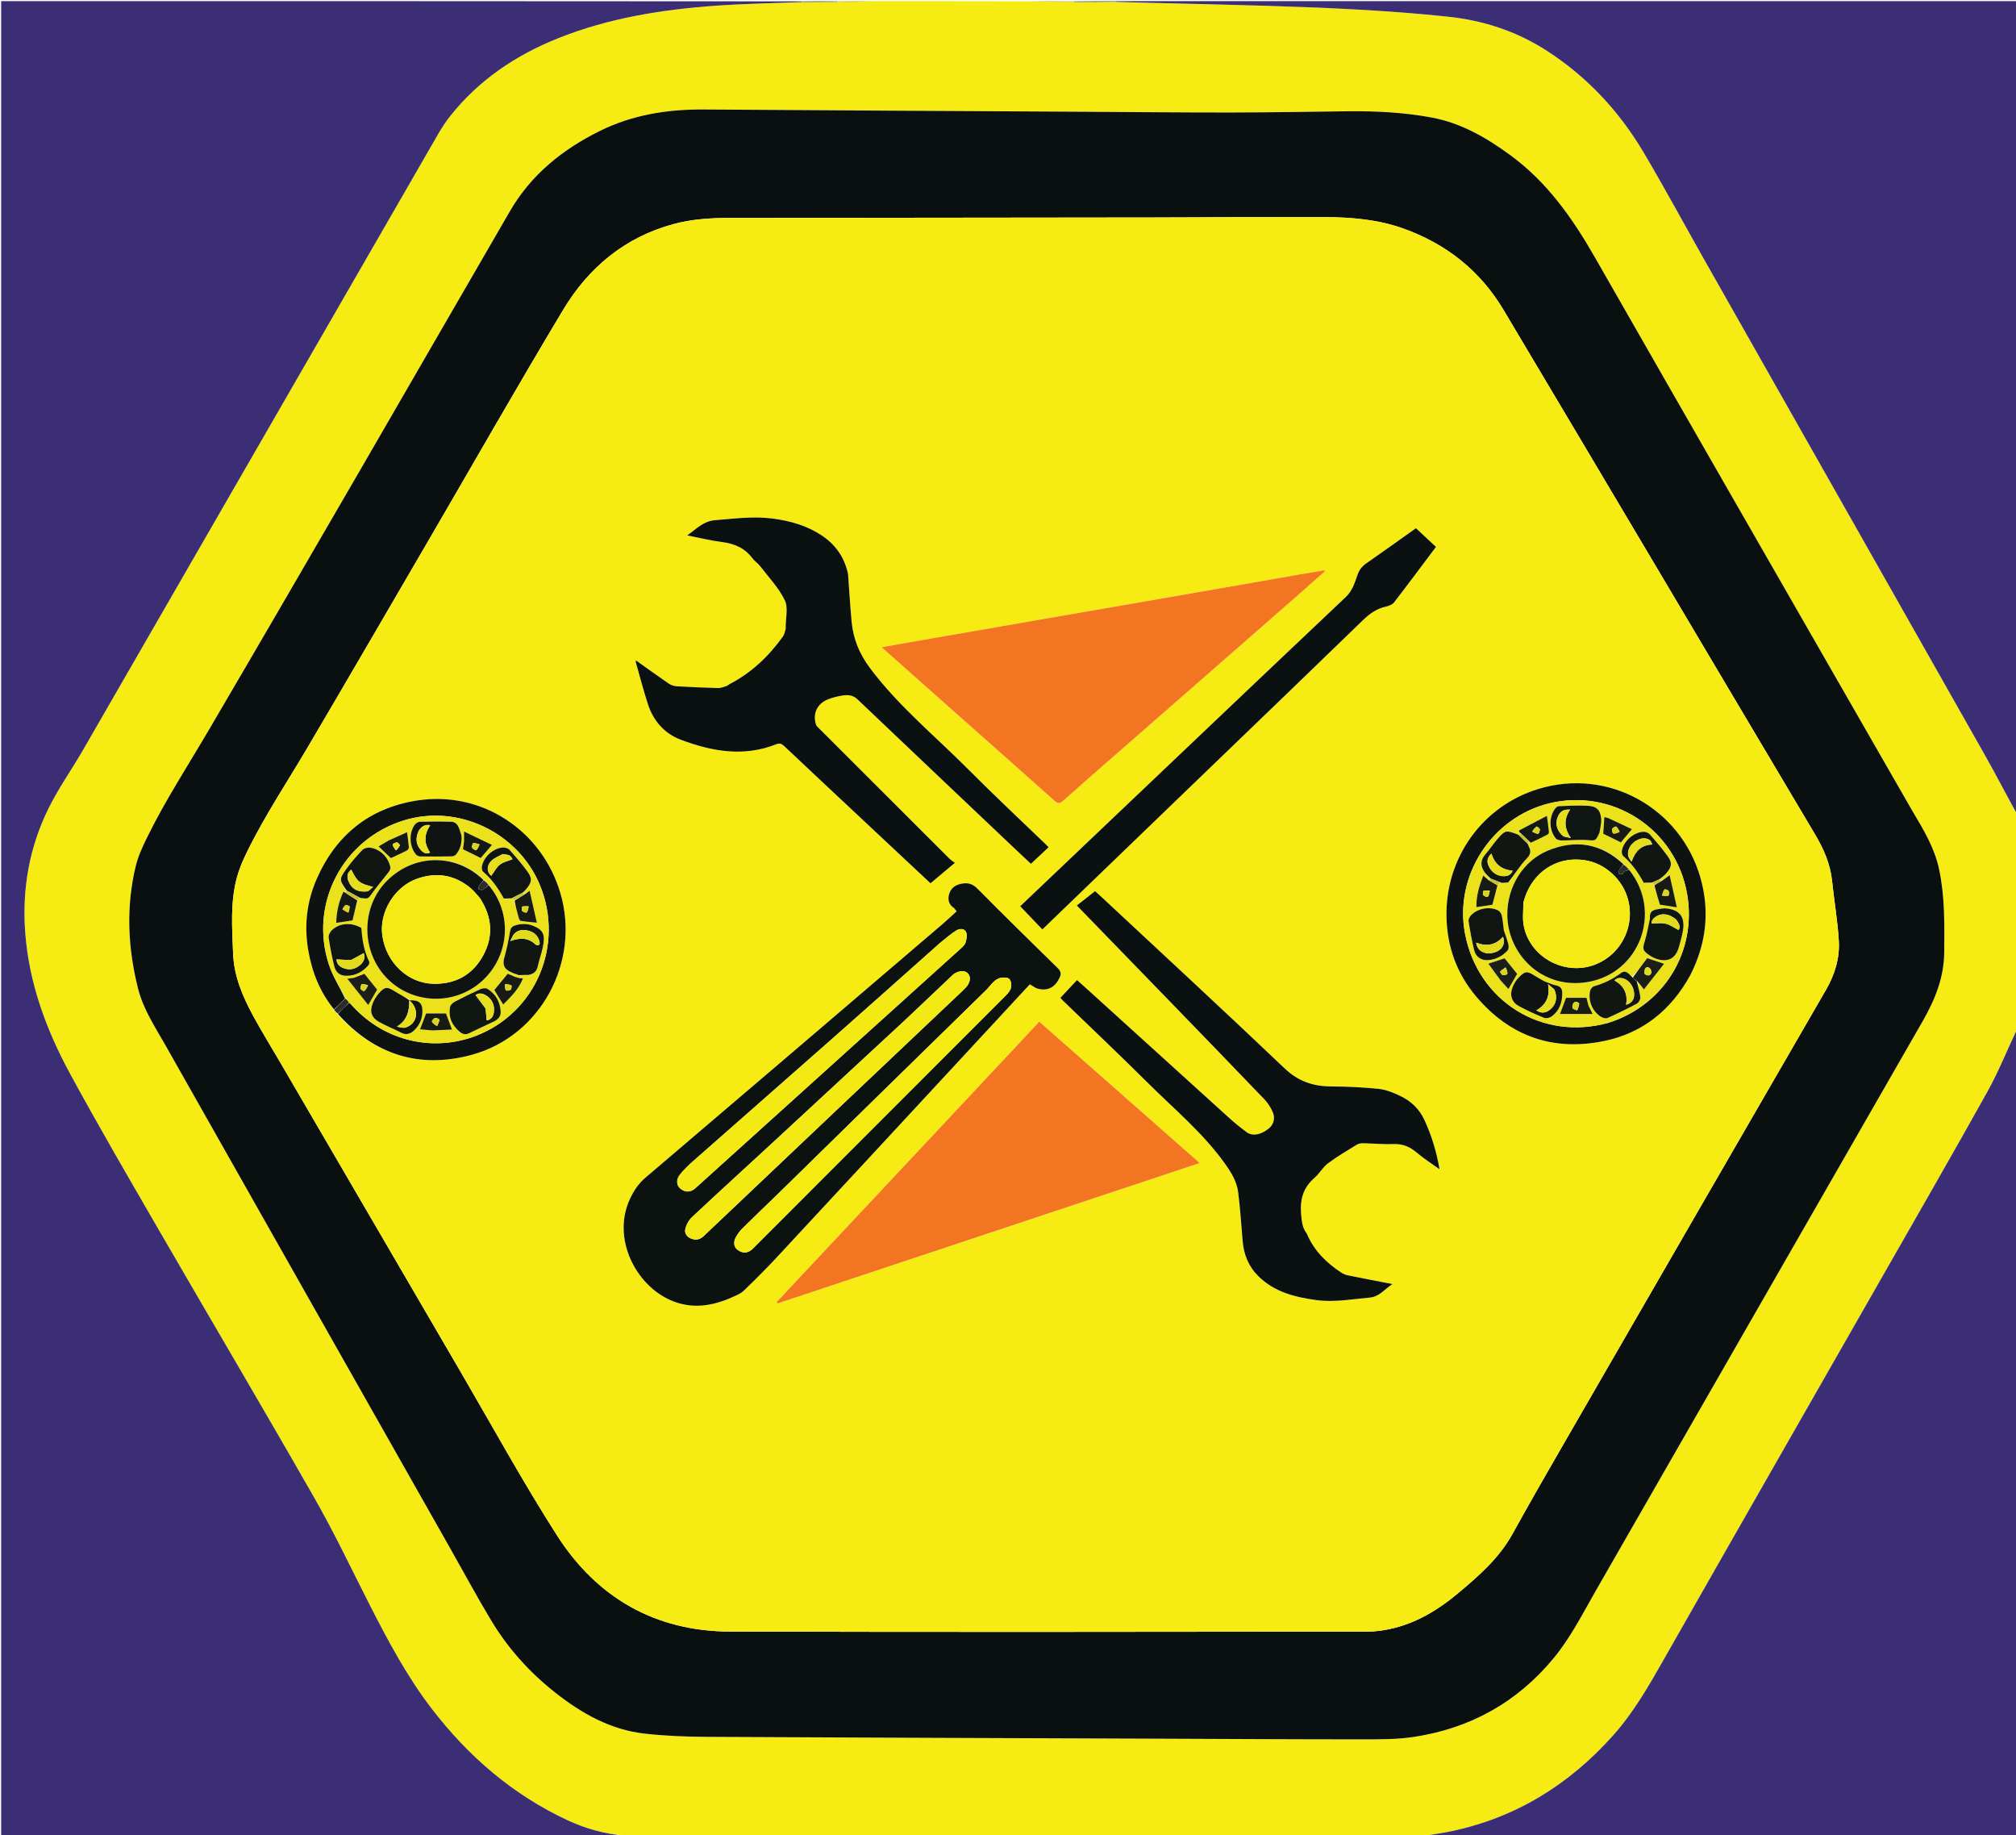 <svg version="1.1" id="Layer_1" xmlns="http://www.w3.org/2000/svg" xmlns:xlink="http://www.w3.org/1999/xlink" x="0px" y="0px"
	 width="100%" viewBox="0 0 1804 1642" enable-background="new 0 0 1804 1642" xml:space="preserve">
<path fill="#F6EC13" opacity="1" stroke="none" 
	d="
M778,1 
	C825.354,1 872.708,1 920.884,1.209 
	C934.848,1.564 947.991,1.71 961.593,1.853 
	C974.052,1.853 986.052,1.856 998.516,1.899 
	C1041.285,2.936 1083.597,3.724 1125.895,4.982 
	C1182.672,6.671 1239.416,8.949 1295.954,14.951 
	C1327.805,18.331 1357.301,28.066 1384.228,45.454 
	C1420.464,68.852 1449.047,99.716 1470.91,136.604 
	C1489.394,167.792 1506.59,199.743 1524.465,231.295 
	C1608.351,379.363 1692.313,527.387 1776.134,675.492 
	C1786.114,693.126 1795.395,711.154 1805,729 
	C1805,792.688 1805,856.375 1804.724,920.756 
	C1795.795,939.961 1788.221,959.075 1778.291,976.875 
	C1745.961,1034.823 1712.809,1092.313 1679.902,1149.938 
	C1615.984,1261.87 1551.891,1373.703 1488.173,1485.749 
	C1474.819,1509.232 1461.4,1532.523 1443.278,1552.772 
	C1403.914,1596.754 1356.092,1626.362 1297.956,1638.408 
	C1288.717,1640.323 1279.323,1641.488 1270,1643 
	C1243.312,1643 1216.625,1643 1189.191,1642.682 
	C1166.531,1642.24 1144.617,1642.047 1122.703,1642.013 
	C1100.457,1641.979 1078.21,1642.102 1055.5,1642.108 
	C1005.874,1642.039 956.712,1642.005 907.55,1642 
	C814.892,1641.99 722.235,1641.987 629.577,1642.039 
	C626.385,1642.041 623.192,1642.666 620,1643 
	C615.643,1643 611.286,1643 606.205,1642.661 
	C590.312,1642.22 575.144,1642.119 559.543,1642.021 
	C541.115,1640.811 524.018,1635.975 507.771,1628.4 
	C458.726,1605.533 418.968,1571.214 386.223,1528.513 
	C364.247,1499.854 347.324,1468.128 330.976,1436.069 
	C314.73,1404.21 299.438,1371.794 281.717,1340.771 
	C235.498,1259.851 188.036,1179.643 141.355,1098.987 
	C114.85,1053.193 88.202,1007.458 62.926,960.985 
	C41.489,921.57 26.013,879.852 22.581,834.479 
	C19.613,795.244 26.242,757.655 43.757,722.519 
	C52.636,704.707 64.3,688.302 74.274,671.012 
	C180.22,487.378 286.068,303.688 392.011,120.051 
	C395.326,114.304 398.993,108.677 403.126,103.496 
	C428.808,71.302 461.826,49.203 499.781,34.07 
	C544.971,16.053 592.402,8.547 640.547,5.097 
	C666.291,3.253 692.14,2.878 718.407,1.928 
	C729.136,1.912 739.399,1.808 750.148,1.813 
	C755.395,1.951 760.163,2.12 764.92,1.966 
	C769.286,1.825 773.64,1.336 778,1 
M1711.16,725.327 
	C1702.048,709.459 1692.932,693.593 1683.825,677.721 
	C1598.311,528.69 1512.659,379.738 1427.386,230.569 
	C1407.283,195.402 1384.544,162.918 1351.256,138.629 
	C1329.868,123.022 1307.5,110.065 1281.247,105.166 
	C1256.442,100.537 1231.329,99.247 1206.12,99.553 
	C1171.294,99.975 1136.468,100.597 1101.641,100.636 
	C1058.311,100.685 1014.981,100.236 971.651,99.986 
	C857.661,99.328 743.67,98.741 629.68,97.95 
	C597.438,97.726 566.408,102.583 537.18,116.951 
	C503.543,133.486 475.344,156.147 456.318,188.907 
	C411.711,265.71 367.435,342.704 322.866,419.528 
	C277.624,497.512 232.378,575.494 186.75,653.251 
	C168.066,685.092 147.873,716.064 131.583,749.261 
	C127.573,757.432 123.635,765.904 121.506,774.685 
	C112.615,811.356 114.368,848.016 123.537,884.422 
	C128.241,903.101 138.926,918.983 148.234,935.443 
	C233.385,1086.011 318.658,1236.511 403.893,1387.032 
	C415.694,1407.872 427.054,1428.977 439.391,1449.495 
	C454.539,1474.688 473.948,1496.284 497.132,1514.487 
	C520.807,1533.077 546.499,1547.546 576.85,1550.956 
	C595.347,1553.034 614.074,1553.739 632.704,1553.839 
	C769.191,1554.569 905.68,1554.992 1042.169,1555.507 
	C1101.827,1555.733 1161.486,1556.087 1221.144,1556.067 
	C1235.772,1556.062 1250.589,1556.088 1264.991,1553.921 
	C1315.349,1546.346 1357.306,1523.159 1389.999,1483.775 
	C1405.42,1465.199 1416.167,1443.686 1428.09,1422.934 
	C1525.617,1253.189 1623.068,1083.401 1720.491,913.597 
	C1731.44,894.514 1739.591,874.687 1739.783,851.971 
	C1739.995,826.95 1740.405,802.066 1735.117,777.373 
	C1731.051,758.384 1721.23,742.248 1711.16,725.327 
z"/>
<path fill="#3C2E75" opacity="1" stroke="none" 
	d="
M717.942,1.84 
	C692.14,2.878 666.291,3.253 640.547,5.097 
	C592.402,8.547 544.971,16.053 499.781,34.07 
	C461.826,49.203 428.808,71.302 403.126,103.496 
	C398.993,108.677 395.326,114.304 392.011,120.051 
	C286.068,303.688 180.22,487.378 74.274,671.012 
	C64.3,688.302 52.636,704.707 43.757,722.519 
	C26.242,757.655 19.613,795.244 22.581,834.479 
	C26.013,879.852 41.489,921.57 62.926,960.985 
	C88.202,1007.458 114.85,1053.193 141.355,1098.987 
	C188.036,1179.643 235.498,1259.851 281.717,1340.771 
	C299.438,1371.794 314.73,1404.21 330.976,1436.069 
	C347.324,1468.128 364.247,1499.854 386.223,1528.513 
	C418.968,1571.214 458.726,1605.533 507.771,1628.4 
	C524.018,1635.975 541.115,1640.811 559.682,1642.263 
	C560.168,1642.668 560.084,1642.834 560,1643 
	C373.695,1643 187.389,1643 1.042,1643 
	C1.042,1095.776 1.042,548.553 1.042,1 
	C239.687,1 478.375,1 717.521,1.21 
	C717.979,1.421 717.942,1.84 717.942,1.84 
z"/>
<path fill="#3C2E75" opacity="1" stroke="none" 
	d="
M1805,728.531 
	C1795.395,711.154 1786.114,693.126 1776.134,675.492 
	C1692.313,527.387 1608.351,379.363 1524.465,231.295 
	C1506.59,199.743 1489.394,167.792 1470.91,136.604 
	C1449.047,99.716 1420.464,68.852 1384.228,45.454 
	C1357.301,28.066 1327.805,18.331 1295.954,14.951 
	C1239.416,8.949 1182.672,6.671 1125.895,4.982 
	C1083.597,3.724 1041.285,2.936 998.49,1.685 
	C998.001,1.431 998,1 998,1 
	C1266.923,1 1535.847,1 1805,1 
	C1805,243.354 1805,485.708 1805,728.531 
z"/>
<path fill="#3C2E75" opacity="1" stroke="none" 
	d="
M1270.469,1643 
	C1279.323,1641.488 1288.717,1640.323 1297.956,1638.408 
	C1356.092,1626.362 1403.914,1596.754 1443.278,1552.772 
	C1461.4,1532.523 1474.819,1509.232 1488.173,1485.749 
	C1551.891,1373.703 1615.984,1261.87 1679.902,1149.938 
	C1712.809,1092.313 1745.961,1034.823 1778.291,976.875 
	C1788.221,959.075 1795.795,939.961 1804.724,921.224 
	C1805,1161.583 1805,1402.166 1805,1643 
	C1626.979,1643 1448.958,1643 1270.469,1643 
z"/>
<path fill="#3E3074" opacity="1" stroke="none" 
	d="
M620.469,1643 
	C623.192,1642.666 626.385,1642.041 629.577,1642.039 
	C722.235,1641.987 814.892,1641.99 907.55,1642 
	C956.712,1642.005 1005.874,1642.039 1055.513,1642.319 
	C1055.99,1642.578 1056,1643 1056,1643 
	C910.979,1643 765.958,1643 620.469,1643 
z"/>
<path fill="#605362" opacity="1" stroke="none" 
	d="
M1056.469,1643 
	C1056,1643 1055.99,1642.578 1055.977,1642.367 
	C1078.21,1642.102 1100.457,1641.979 1122.703,1642.013 
	C1144.617,1642.047 1166.531,1642.24 1188.722,1642.682 
	C1144.979,1643 1100.958,1643 1056.469,1643 
z"/>
<path fill="#BDB231" opacity="1" stroke="none" 
	d="
M560.469,1643 
	C560.084,1642.834 560.168,1642.668 560.114,1642.26 
	C575.144,1642.119 590.312,1642.22 605.74,1642.661 
	C590.979,1643 575.958,1643 560.469,1643 
z"/>
<path fill="#BDB231" opacity="1" stroke="none" 
	d="
M961.133,1.856 
	C947.991,1.71 934.848,1.564 921.353,1.209 
	C934.021,1 947.042,1 960.553,1.216 
	C961.043,1.432 961.133,1.856 961.133,1.856 
z"/>
<path fill="#70635A" opacity="1" stroke="none" 
	d="
M961.593,1.853 
	C961.133,1.856 961.043,1.432 961.021,1.216 
	C973.021,1 985.042,1 997.531,1 
	C998,1 998.001,1.431 998.026,1.645 
	C986.052,1.856 974.052,1.853 961.593,1.853 
z"/>
<path fill="#70635A" opacity="1" stroke="none" 
	d="
M718.407,1.928 
	C717.942,1.84 717.979,1.421 717.989,1.21 
	C728.354,1 738.708,1 749.415,1.161 
	C749.768,1.322 749.663,1.704 749.663,1.704 
	C739.399,1.808 729.136,1.912 718.407,1.928 
z"/>
<path fill="#C8C127" opacity="1" stroke="none" 
	d="
M750.148,1.813 
	C749.663,1.704 749.768,1.322 749.884,1.161 
	C759.021,1 768.042,1 777.531,1 
	C773.64,1.336 769.286,1.825 764.92,1.966 
	C760.163,2.12 755.395,1.951 750.148,1.813 
z"/>
<path fill="#0A1010" opacity="1" stroke="none" 
	d="
M1711.362,725.633 
	C1721.23,742.248 1731.051,758.384 1735.117,777.373 
	C1740.405,802.066 1739.995,826.95 1739.783,851.971 
	C1739.591,874.687 1731.44,894.514 1720.491,913.597 
	C1623.068,1083.401 1525.617,1253.189 1428.09,1422.934 
	C1416.167,1443.686 1405.42,1465.199 1389.999,1483.775 
	C1357.306,1523.159 1315.349,1546.346 1264.991,1553.921 
	C1250.589,1556.088 1235.772,1556.062 1221.144,1556.067 
	C1161.486,1556.087 1101.827,1555.733 1042.169,1555.507 
	C905.68,1554.992 769.191,1554.569 632.704,1553.839 
	C614.074,1553.739 595.347,1553.034 576.85,1550.956 
	C546.499,1547.546 520.807,1533.077 497.132,1514.487 
	C473.948,1496.284 454.539,1474.688 439.391,1449.495 
	C427.054,1428.977 415.694,1407.872 403.893,1387.032 
	C318.658,1236.511 233.385,1086.011 148.234,935.443 
	C138.926,918.983 128.241,903.101 123.537,884.422 
	C114.368,848.016 112.615,811.356 121.506,774.685 
	C123.635,765.904 127.573,757.432 131.583,749.261 
	C147.873,716.064 168.066,685.092 186.75,653.251 
	C232.378,575.494 277.624,497.512 322.866,419.528 
	C367.435,342.704 411.711,265.71 456.318,188.907 
	C475.344,156.147 503.543,133.486 537.18,116.951 
	C566.408,102.583 597.438,97.726 629.68,97.95 
	C743.67,98.741 857.661,99.328 971.651,99.986 
	C1014.981,100.236 1058.311,100.685 1101.641,100.636 
	C1136.468,100.597 1171.294,99.975 1206.12,99.553 
	C1231.329,99.247 1256.442,100.537 1281.247,105.166 
	C1307.5,110.065 1329.868,123.022 1351.256,138.629 
	C1384.544,162.918 1407.283,195.402 1427.386,230.569 
	C1512.659,379.738 1598.311,528.69 1683.825,677.721 
	C1692.932,693.593 1702.048,709.459 1711.362,725.633 
M1476.222,497.265 
	C1432.618,423.903 1389.096,350.493 1345.377,277.2 
	C1324.225,241.74 1293.51,217.741 1254.784,204.114 
	C1232.718,196.349 1209.494,194.396 1186.342,194.232 
	C1136.182,193.877 1086.016,194.491 1035.852,194.565 
	C907.855,194.752 779.859,194.864 651.862,194.996 
	C635.315,195.013 618.837,196.123 602.83,200.437 
	C559.202,212.195 526.673,239.337 503.927,277.217 
	C463,345.379 423.683,414.507 383.638,483.2 
	C347.783,544.706 312.001,606.257 275.894,667.615 
	C257.171,699.431 236.569,730.159 220.414,763.448 
	C217.094,770.289 214.059,777.414 212.066,784.728 
	C205.971,807.1 207.702,829.935 208.57,852.766 
	C209.349,873.237 217.016,891.283 226.508,908.743 
	C234.133,922.767 242.538,936.365 250.582,950.161 
	C304.462,1042.566 358.302,1134.994 412.228,1227.372 
	C440.739,1276.21 467.937,1325.897 498.373,1373.51 
	C534.062,1429.341 586.406,1459.456 653.329,1459.645 
	C843.323,1460.183 1033.32,1459.878 1223.315,1459.688 
	C1231.694,1459.68 1240.281,1458.357 1248.407,1456.246 
	C1269.552,1450.752 1287.757,1439.544 1304.417,1425.612 
	C1323.112,1409.977 1341.388,1394.11 1353.457,1372.265 
	C1368.414,1345.192 1383.835,1318.371 1399.3,1291.582 
	C1477.389,1156.31 1555.508,1021.056 1633.771,885.884 
	C1641.772,872.065 1646.376,857.334 1645.445,841.645 
	C1644.383,823.749 1641.261,805.985 1639.413,788.125 
	C1637.831,772.848 1631.886,759.408 1624.122,746.366 
	C1574.85,663.598 1525.777,580.712 1476.222,497.265 
z"/>
<path fill="#F6EC13" opacity="1" stroke="none" 
	d="
M1476.43,497.565 
	C1525.777,580.712 1574.85,663.598 1624.122,746.366 
	C1631.886,759.408 1637.831,772.848 1639.413,788.125 
	C1641.261,805.985 1644.383,823.749 1645.445,841.645 
	C1646.376,857.334 1641.772,872.065 1633.771,885.884 
	C1555.508,1021.056 1477.389,1156.31 1399.3,1291.582 
	C1383.835,1318.371 1368.414,1345.192 1353.457,1372.265 
	C1341.388,1394.11 1323.112,1409.977 1304.417,1425.612 
	C1287.757,1439.544 1269.552,1450.752 1248.407,1456.246 
	C1240.281,1458.357 1231.694,1459.68 1223.315,1459.688 
	C1033.32,1459.878 843.323,1460.183 653.329,1459.645 
	C586.406,1459.456 534.062,1429.341 498.373,1373.51 
	C467.937,1325.897 440.739,1276.21 412.228,1227.372 
	C358.302,1134.994 304.462,1042.566 250.582,950.161 
	C242.538,936.365 234.133,922.767 226.508,908.743 
	C217.016,891.283 209.349,873.237 208.57,852.766 
	C207.702,829.935 205.971,807.1 212.066,784.728 
	C214.059,777.414 217.094,770.289 220.414,763.448 
	C236.569,730.159 257.171,699.431 275.894,667.615 
	C312.001,606.257 347.783,544.706 383.638,483.2 
	C423.683,414.507 463,345.379 503.927,277.217 
	C526.673,239.337 559.202,212.195 602.83,200.437 
	C618.837,196.123 635.315,195.013 651.862,194.996 
	C779.859,194.864 907.855,194.752 1035.852,194.565 
	C1086.016,194.491 1136.182,193.877 1186.342,194.232 
	C1209.494,194.396 1232.718,196.349 1254.784,204.114 
	C1293.51,217.741 1324.225,241.74 1345.377,277.2 
	C1389.096,350.493 1432.618,423.903 1476.43,497.565 
M299.028,903.645 
	C300.033,904.768 301.037,905.891 302.224,907.656 
	C335.068,943.725 375.556,956.461 422.37,943.601 
	C484.136,926.633 519.615,860.1 501.337,798.626 
	C484.608,742.36 430.446,707.157 373.153,716.156 
	C330.336,722.881 300.445,747.255 283.253,786.685 
	C274.452,806.869 272.065,828.263 275.851,850.223 
	C279.218,869.753 286.305,887.552 299.028,903.645 
M1288.035,1046.276 
	C1288.142,1046.301 1288.249,1046.325 1288.356,1046.35 
	C1288.216,1046.256 1288.076,1046.162 1288.227,1045.258 
	C1285.443,1030.325 1281.077,1015.915 1274.693,1002.083 
	C1270.062,992.049 1262.559,984.952 1252.845,980.376 
	C1246.888,977.57 1240.454,974.856 1234.016,974.183 
	C1219.828,972.699 1205.505,972.041 1191.232,971.961 
	C1175.055,971.872 1161.741,967.428 1149.45,955.729 
	C1094.904,903.812 1039.546,852.746 984.477,801.377 
	C983.041,800.037 981.557,798.75 979.88,797.245 
	C974.325,801.627 969.058,805.782 963.601,810.086 
	C991.787,839.136 1019.532,867.697 1047.237,896.296 
	C1075.402,925.371 1103.583,954.43 1131.59,983.656 
	C1134.622,986.82 1137.085,990.806 1138.865,994.829 
	C1141.375,1000.504 1139.61,1006.187 1135.241,1009.696 
	C1128.323,1015.253 1120.804,1016.721 1115.562,1012.883 
	C1109.94,1008.766 1104.528,1004.311 1099.357,999.634 
	C1058.089,962.307 1016.902,924.891 975.685,887.509 
	C971.77,883.958 967.82,880.448 963.76,876.805 
	C958.605,882.308 953.768,887.471 948.884,892.684 
	C949.755,893.656 950.269,894.309 950.861,894.881 
	C976.49,919.67 1002.386,944.188 1027.682,969.311 
	C1050.914,992.385 1076.273,1013.423 1095.612,1040.295 
	C1101.463,1048.424 1106.721,1056.707 1107.966,1066.616 
	C1109.79,1081.127 1110.731,1095.75 1111.979,1110.331 
	C1113.024,1122.545 1117.346,1133.238 1126.226,1141.908 
	C1140.593,1155.935 1158.785,1160.501 1177.876,1163.082 
	C1193.971,1165.257 1209.748,1162.229 1225.651,1160.869 
	C1234.272,1160.132 1238.682,1153.531 1246.001,1148.766 
	C1231.697,1145.979 1218.823,1143.528 1205.984,1140.908 
	C1203.941,1140.491 1201.876,1139.58 1200.125,1138.434 
	C1186.815,1129.724 1175.88,1118.865 1169.541,1103.951 
	C1169.412,1103.648 1169.229,1103.359 1169.028,1103.096 
	C1165.226,1098.091 1164.858,1092.371 1164.307,1086.263 
	C1163.138,1073.308 1166.073,1062.568 1176.166,1053.83 
	C1180.651,1049.947 1183.67,1044.274 1188.356,1040.744 
	C1196.441,1034.653 1205.261,1029.525 1213.891,1024.185 
	C1215.46,1023.215 1217.606,1022.732 1219.472,1022.766 
	C1228.633,1022.931 1237.81,1023.87 1246.941,1023.521 
	C1255.137,1023.207 1261.523,1025.854 1267.661,1031.074 
	C1274.05,1036.507 1281.205,1041.039 1288.035,1046.276 
M855.916,951.42 
	C877.966,927.614 900.016,903.809 921.517,880.596 
	C924.381,882.191 926.445,883.969 928.803,884.544 
	C937.771,886.73 944.047,883.333 948.166,874.684 
	C949.685,871.493 949.596,869.135 946.749,866.351 
	C922.566,842.706 898.426,819.012 874.63,794.98 
	C869.966,790.27 865.415,789.383 859.494,790.781 
	C854.312,792.005 850.75,794.892 849.314,799.938 
	C847.921,804.831 848.949,809.16 853.473,812.226 
	C854.232,812.74 854.708,813.671 856.028,815.277 
	C851.753,819.162 847.674,823.07 843.385,826.734 
	C754.86,902.376 666.358,978.046 577.667,1053.494 
	C571.345,1058.873 567.215,1065.082 563.778,1072.436 
	C547.235,1107.833 568.832,1149.913 600.565,1163.421 
	C619.322,1171.406 637.343,1168.49 655.142,1160.562 
	C658.752,1158.955 662.714,1157.411 665.478,1154.758 
	C675.69,1144.953 685.728,1134.937 695.367,1124.568 
	C748.796,1067.092 802.089,1009.489 855.916,951.42 
M1160.841,514.281 
	C1136.757,518.504 1112.678,522.759 1088.587,526.944 
	C1039.423,535.486 990.251,543.984 941.085,552.512 
	C897.817,560.017 854.551,567.532 811.286,575.058 
	C804.153,576.298 797.033,577.614 789.041,579.05 
	C790.398,580.31 790.966,580.858 791.556,581.381 
	C813.222,600.618 834.886,619.857 856.56,639.085 
	C885.582,664.832 914.655,690.522 943.577,716.381 
	C946.603,719.087 948.334,719.078 951.362,716.371 
	C967.749,701.726 984.35,687.32 1000.892,672.849 
	C1031.848,645.771 1062.816,618.707 1093.777,591.634 
	C1117.216,571.138 1140.66,550.648 1164.083,530.133 
	C1171.293,523.818 1178.439,517.428 1185.615,511.072 
	C1185.444,510.777 1185.273,510.482 1185.102,510.188 
	C1177.3,511.5 1169.497,512.812 1160.841,514.281 
M714.99,1143.488 
	C708.328,1150.616 701.666,1157.745 695.004,1164.873 
	C695.246,1165.284 695.488,1165.696 695.73,1166.107 
	C821.306,1124.35 946.883,1082.593 1073.534,1040.478 
	C1025.224,997.921 977.716,956.071 929.972,914.014 
	C923.119,921.342 916.651,928.264 910.177,935.18 
	C886.281,960.712 862.394,986.253 838.483,1011.77 
	C797.491,1055.514 756.483,1099.242 714.99,1143.488 
M758.763,512.935 
	C755.549,498.176 747.343,486.862 734.797,478.677 
	C721.564,470.044 706.743,465.905 691.249,463.893 
	C674.069,461.663 657.074,464.018 639.957,465.365 
	C629.226,466.21 623.402,473.127 614.93,478.979 
	C626.077,481.164 635.946,483.651 645.969,484.913 
	C657.028,486.306 666.289,490.158 673.147,499.256 
	C675.233,502.024 678.333,504.024 680.445,506.778 
	C688.033,516.673 696.938,525.994 702.27,537.02 
	C705.481,543.662 703.001,553.057 703.077,561.214 
	C703.082,561.714 703.205,562.257 703.056,562.707 
	C702.309,564.965 701.953,567.53 700.623,569.389 
	C687.874,587.214 672.33,601.96 652.703,612.099 
	C651.821,612.555 651.099,613.411 650.183,613.694 
	C647.734,614.452 645.206,615.589 642.734,615.53 
	C630.409,615.233 618.086,614.713 605.778,613.992 
	C603.297,613.846 600.542,612.994 598.503,611.602 
	C588.549,604.807 578.795,597.719 569.01,590.763 
	C569.01,591.19 568.826,592.046 569.037,592.79 
	C572.577,605.255 575.81,617.823 579.837,630.131 
	C584.704,645.003 594.616,656.287 609.1,661.747 
	C636.956,672.249 665.494,677.405 694.559,665.854 
	C697.541,664.669 699.325,665.215 701.541,667.305 
	C724.572,689.027 747.694,710.654 770.798,732.3 
	C791.341,751.548 811.893,770.788 832.638,790.215 
	C839.705,784.284 846.644,778.461 854.424,771.931 
	C852.481,770.436 850.881,769.461 849.591,768.175 
	C810.896,729.568 772.229,690.933 733.576,652.284 
	C732.305,651.013 730.662,649.728 730.156,648.141 
	C727.071,638.471 731.267,629.484 740.861,625.685 
	C745.142,623.99 749.741,622.852 754.302,622.178 
	C758.916,621.496 763.363,621.899 767.251,625.598 
	C814.206,670.283 861.268,714.856 908.308,759.451 
	C912.975,763.876 917.68,768.262 922.494,772.785 
	C927.934,767.69 933.008,762.94 938.285,757.998 
	C937.382,757.034 936.755,756.302 936.064,755.636 
	C913.161,733.538 889.855,711.84 867.44,689.258 
	C837.458,659.053 804.219,632.061 778.466,597.628 
	C768.991,584.959 763.477,571.474 762.043,556.105 
	C760.729,542.019 759.941,527.884 758.763,512.935 
M1082.552,687.053 
	C1128.266,643.012 1174.056,599.049 1219.603,554.835 
	C1225.634,548.981 1231.919,544.484 1240.191,542.672 
	C1242.796,542.101 1245.938,540.914 1247.458,538.946 
	C1260.063,522.625 1272.345,506.056 1284.955,489.254 
	C1278.93,483.631 1273.022,478.119 1267.046,472.542 
	C1251.977,483.239 1237.395,493.734 1222.632,503.97 
	C1218.762,506.654 1216.334,509.816 1214.75,514.303 
	C1212.255,521.374 1210.247,528.459 1204.208,534.168 
	C1126.003,608.106 1048.049,682.312 970.034,756.451 
	C951.089,774.454 932.15,792.463 912.915,810.748 
	C919.552,817.692 926.051,824.493 932.738,831.49 
	C982.76,783.266 1032.404,735.406 1082.552,687.053 
M1512.696,872.213 
	C1526.934,844.163 1530.208,814.938 1521.457,784.666 
	C1503.768,723.471 1439.686,686.467 1376.379,705.897 
	C1326.616,721.17 1293.333,767.278 1294.378,820.248 
	C1294.9,846.695 1303.466,870.789 1320.791,891.316 
	C1351.124,927.254 1389.769,940.717 1435.436,931.316 
	C1469.872,924.227 1495.307,903.678 1512.696,872.213 
z"/>
<path fill="#0C1210" opacity="1" stroke="none" 
	d="
M855.672,951.675 
	C802.089,1009.489 748.796,1067.092 695.367,1124.568 
	C685.728,1134.937 675.69,1144.953 665.478,1154.758 
	C662.714,1157.411 658.752,1158.955 655.142,1160.562 
	C637.343,1168.49 619.322,1171.406 600.565,1163.421 
	C568.832,1149.913 547.235,1107.833 563.778,1072.436 
	C567.215,1065.082 571.345,1058.873 577.667,1053.494 
	C666.358,978.046 754.86,902.376 843.385,826.734 
	C847.674,823.07 851.753,819.162 856.028,815.277 
	C854.708,813.671 854.232,812.74 853.473,812.226 
	C848.949,809.16 847.921,804.831 849.314,799.938 
	C850.75,794.892 854.312,792.005 859.494,790.781 
	C865.415,789.383 869.966,790.27 874.63,794.98 
	C898.426,819.012 922.566,842.706 946.749,866.351 
	C949.596,869.135 949.685,871.493 948.166,874.684 
	C944.047,883.333 937.771,886.73 928.803,884.544 
	C926.445,883.969 924.381,882.191 921.517,880.596 
	C900.016,903.809 877.966,927.614 855.672,951.675 
M810.011,912.512 
	C771.011,948.61 732.036,984.736 693.001,1020.795 
	C668.405,1043.516 643.627,1066.041 619.189,1088.929 
	C616.266,1091.667 614.005,1095.935 613.181,1099.859 
	C612.368,1103.734 615.246,1107.125 619.317,1108.372 
	C623.151,1109.546 626.435,1108.903 629.69,1105.813 
	C703.163,1036.084 776.746,966.47 850.304,896.83 
	C854.901,892.477 859.607,888.227 864.011,883.685 
	C868.205,879.359 868.981,874.304 866.402,871.17 
	C863.917,868.151 859.103,868.028 854.146,870.934 
	C853.307,871.426 852.606,872.172 851.888,872.851 
	C838.097,885.906 824.313,898.967 810.011,912.512 
M840.604,844.098 
	C809.604,871.652 778.68,899.293 747.584,926.739 
	C705.123,964.216 662.509,1001.52 620.032,1038.979 
	C615.824,1042.689 611.754,1046.676 608.273,1051.053 
	C604.913,1055.278 605.416,1060.37 608.503,1063.077 
	C612.922,1066.951 617.875,1066.932 622.26,1062.975 
	C701.411,991.538 780.561,920.102 859.678,848.627 
	C861.372,847.096 863.346,845.332 863.98,843.3 
	C864.875,840.428 865.686,836.78 864.651,834.229 
	C862.989,830.133 858.476,830.706 855.567,832.527 
	C850.446,835.734 845.906,839.868 840.604,844.098 
M696.377,1067.875 
	C685.613,1078.306 674.798,1088.685 664.127,1099.211 
	C662.047,1101.262 660.294,1103.743 658.796,1106.267 
	C655.975,1111.021 656.576,1115.601 660.01,1118.146 
	C664.722,1121.639 669.483,1121.264 673.731,1117.015 
	C749.232,1041.516 824.737,966.02 900.179,890.462 
	C902.121,888.517 904.117,886.052 904.716,883.508 
	C905.273,881.141 904.775,877.668 903.283,875.943 
	C902.053,874.521 898.603,874.335 896.289,874.667 
	C889.732,875.608 886.745,881.543 882.564,885.626 
	C820.605,946.145 758.755,1006.775 696.377,1067.875 
z"/>
<path fill="#F47521" opacity="1" stroke="none" 
	d="
M1161.268,514.203 
	C1169.497,512.812 1177.3,511.5 1185.102,510.188 
	C1185.273,510.482 1185.444,510.777 1185.615,511.072 
	C1178.439,517.428 1171.293,523.818 1164.083,530.133 
	C1140.66,550.648 1117.216,571.138 1093.777,591.634 
	C1062.816,618.707 1031.848,645.771 1000.892,672.849 
	C984.35,687.32 967.749,701.726 951.362,716.371 
	C948.334,719.078 946.603,719.087 943.577,716.381 
	C914.655,690.522 885.582,664.832 856.56,639.085 
	C834.886,619.857 813.222,600.618 791.556,581.381 
	C790.966,580.858 790.398,580.31 789.041,579.05 
	C797.033,577.614 804.153,576.298 811.286,575.058 
	C854.551,567.532 897.817,560.017 941.085,552.512 
	C990.251,543.984 1039.423,535.486 1088.587,526.944 
	C1112.678,522.759 1136.757,518.504 1161.268,514.203 
z"/>
<path fill="#F47521" opacity="1" stroke="none" 
	d="
M715.236,1143.233 
	C756.483,1099.242 797.491,1055.514 838.483,1011.77 
	C862.394,986.253 886.281,960.712 910.177,935.18 
	C916.651,928.264 923.119,921.342 929.972,914.014 
	C977.716,956.071 1025.224,997.921 1073.534,1040.478 
	C946.883,1082.593 821.306,1124.35 695.73,1166.107 
	C695.488,1165.696 695.246,1165.284 695.004,1164.873 
	C701.666,1157.745 708.328,1150.616 715.236,1143.233 
z"/>
<path fill="#0B1010" opacity="1" stroke="none" 
	d="
M758.842,513.353 
	C759.941,527.884 760.729,542.019 762.043,556.105 
	C763.477,571.474 768.991,584.959 778.466,597.628 
	C804.219,632.061 837.458,659.053 867.44,689.258 
	C889.855,711.84 913.161,733.538 936.064,755.636 
	C936.755,756.302 937.382,757.034 938.285,757.998 
	C933.008,762.94 927.934,767.69 922.494,772.785 
	C917.68,768.262 912.975,763.876 908.308,759.451 
	C861.268,714.856 814.206,670.283 767.251,625.598 
	C763.363,621.899 758.916,621.496 754.302,622.178 
	C749.741,622.852 745.142,623.99 740.861,625.685 
	C731.267,629.484 727.071,638.471 730.156,648.141 
	C730.662,649.728 732.305,651.013 733.576,652.284 
	C772.229,690.933 810.896,729.568 849.591,768.175 
	C850.881,769.461 852.481,770.436 854.424,771.931 
	C846.644,778.461 839.705,784.284 832.638,790.215 
	C811.893,770.788 791.341,751.548 770.798,732.3 
	C747.694,710.654 724.572,689.027 701.541,667.305 
	C699.325,665.215 697.541,664.669 694.559,665.854 
	C665.494,677.405 636.956,672.249 609.1,661.747 
	C594.616,656.287 584.704,645.003 579.837,630.131 
	C575.81,617.823 572.577,605.255 569.037,592.79 
	C568.826,592.046 569.01,591.19 569.01,590.763 
	C578.795,597.719 588.549,604.807 598.503,611.602 
	C600.542,612.994 603.297,613.846 605.778,613.992 
	C618.086,614.713 630.409,615.233 642.734,615.53 
	C645.206,615.589 647.734,614.452 650.183,613.694 
	C651.099,613.411 651.821,612.555 652.703,612.099 
	C672.33,601.96 687.874,587.214 700.623,569.389 
	C701.953,567.53 702.309,564.965 703.056,562.707 
	C703.205,562.257 703.082,561.714 703.077,561.214 
	C703.001,553.057 705.481,543.662 702.27,537.02 
	C696.938,525.994 688.033,516.673 680.445,506.778 
	C678.333,504.024 675.233,502.024 673.147,499.256 
	C666.289,490.158 657.028,486.306 645.969,484.913 
	C635.946,483.651 626.077,481.164 614.93,478.979 
	C623.402,473.127 629.226,466.21 639.957,465.365 
	C657.074,464.018 674.069,461.663 691.249,463.893 
	C706.743,465.905 721.564,470.044 734.797,478.677 
	C747.343,486.862 755.549,498.176 758.842,513.353 
z"/>
<path fill="#0B1010" opacity="1" stroke="none" 
	d="
M1288.025,1045.965 
	C1281.205,1041.039 1274.05,1036.507 1267.661,1031.074 
	C1261.523,1025.854 1255.137,1023.207 1246.941,1023.521 
	C1237.81,1023.87 1228.633,1022.931 1219.472,1022.766 
	C1217.606,1022.732 1215.46,1023.215 1213.891,1024.185 
	C1205.261,1029.525 1196.441,1034.653 1188.356,1040.744 
	C1183.67,1044.274 1180.651,1049.947 1176.166,1053.83 
	C1166.073,1062.568 1163.138,1073.308 1164.307,1086.263 
	C1164.858,1092.371 1165.226,1098.091 1169.028,1103.096 
	C1169.229,1103.359 1169.412,1103.648 1169.541,1103.951 
	C1175.88,1118.865 1186.815,1129.724 1200.125,1138.434 
	C1201.876,1139.58 1203.941,1140.491 1205.984,1140.908 
	C1218.823,1143.528 1231.697,1145.979 1246.001,1148.766 
	C1238.682,1153.531 1234.272,1160.132 1225.651,1160.869 
	C1209.748,1162.229 1193.971,1165.257 1177.876,1163.082 
	C1158.785,1160.501 1140.593,1155.935 1126.226,1141.908 
	C1117.346,1133.238 1113.024,1122.545 1111.979,1110.331 
	C1110.731,1095.75 1109.79,1081.127 1107.966,1066.616 
	C1106.721,1056.707 1101.463,1048.424 1095.612,1040.295 
	C1076.273,1013.423 1050.914,992.385 1027.682,969.311 
	C1002.386,944.188 976.49,919.67 950.861,894.881 
	C950.269,894.309 949.755,893.656 948.884,892.684 
	C953.768,887.471 958.605,882.308 963.76,876.805 
	C967.82,880.448 971.77,883.958 975.685,887.509 
	C1016.902,924.891 1058.089,962.307 1099.357,999.634 
	C1104.528,1004.311 1109.94,1008.766 1115.562,1012.883 
	C1120.804,1016.721 1128.323,1015.253 1135.241,1009.696 
	C1139.61,1006.187 1141.375,1000.504 1138.865,994.829 
	C1137.085,990.806 1134.622,986.82 1131.59,983.656 
	C1103.583,954.43 1075.402,925.371 1047.237,896.296 
	C1019.532,867.697 991.787,839.136 963.601,810.086 
	C969.058,805.782 974.325,801.627 979.88,797.245 
	C981.557,798.75 983.041,800.037 984.477,801.377 
	C1039.546,852.746 1094.904,903.812 1149.45,955.729 
	C1161.741,967.428 1175.055,971.872 1191.232,971.961 
	C1205.505,972.041 1219.828,972.699 1234.016,974.183 
	C1240.454,974.856 1246.888,977.57 1252.845,980.376 
	C1262.559,984.952 1270.062,992.049 1274.693,1002.083 
	C1281.077,1015.915 1285.443,1030.325 1288.103,1045.637 
	C1287.979,1046.016 1288.025,1045.965 1288.025,1045.965 
z"/>
<path fill="#0B1110" opacity="1" stroke="none" 
	d="
M1082.3,687.3 
	C1032.404,735.406 982.76,783.266 932.738,831.49 
	C926.051,824.493 919.552,817.692 912.915,810.748 
	C932.15,792.463 951.089,774.454 970.034,756.451 
	C1048.049,682.312 1126.003,608.106 1204.208,534.168 
	C1210.247,528.459 1212.255,521.374 1214.75,514.303 
	C1216.334,509.816 1218.762,506.654 1222.632,503.97 
	C1237.395,493.734 1251.977,483.239 1267.046,472.542 
	C1273.022,478.119 1278.93,483.631 1284.955,489.254 
	C1272.345,506.056 1260.063,522.625 1247.458,538.946 
	C1245.938,540.914 1242.796,542.101 1240.191,542.672 
	C1231.919,544.484 1225.634,548.981 1219.603,554.835 
	C1174.056,599.049 1128.266,643.012 1082.3,687.3 
z"/>
<path fill="#0E1311" opacity="1" stroke="none" 
	d="
M1512.493,872.522 
	C1495.307,903.678 1469.872,924.227 1435.436,931.316 
	C1389.769,940.717 1351.124,927.254 1320.791,891.316 
	C1303.466,870.789 1294.9,846.695 1294.378,820.248 
	C1293.333,767.278 1326.616,721.17 1376.379,705.897 
	C1439.686,686.467 1503.768,723.471 1521.457,784.666 
	C1530.208,814.938 1526.934,844.163 1512.493,872.522 
M1439.371,915.011 
	C1489.005,899.318 1518.634,851.181 1509.681,799.731 
	C1499.488,741.157 1442.287,704.771 1385.936,718.796 
	C1334.905,731.497 1301.076,783.492 1310.984,835.331 
	C1322.526,895.724 1379.801,931.545 1439.371,915.011 
z"/>
<path fill="#0E1311" opacity="1" stroke="none" 
	d="
M298.883,903.011 
	C286.305,887.552 279.218,869.753 275.851,850.223 
	C272.065,828.263 274.452,806.869 283.253,786.685 
	C300.445,747.255 330.336,722.881 373.153,716.156 
	C430.446,707.157 484.608,742.36 501.337,798.626 
	C519.615,860.1 484.136,926.633 422.37,943.601 
	C375.556,956.461 335.068,943.725 302.351,907.065 
	C305.779,903.278 309.08,900.082 312.656,897.045 
	C313.831,898.185 314.733,899.165 315.632,900.147 
	C345.05,932.284 388.727,941.024 425.99,926.634 
	C479.884,905.822 504.994,845.109 483.2,792.042 
	C463.831,744.879 409.864,718.894 361.174,734.027 
	C306.545,751.006 276.389,808.821 294.418,863.183 
	C297.868,873.585 304.005,883.096 308.834,893.347 
	C305.471,896.787 302.177,899.899 298.883,903.011 
z"/>
<path fill="#2B2C27" opacity="1" stroke="none" 
	d="
M312.381,896.886 
	C309.08,900.082 305.779,903.278 302.26,906.743 
	C301.037,905.891 300.033,904.768 298.955,903.328 
	C302.177,899.899 305.471,896.787 309.174,893.381 
	C310.516,894.353 311.449,895.62 312.381,896.886 
z"/>
<path fill="#0B1010" opacity="1" stroke="none" 
	d="
M1287.958,1046.042 
	C1288.076,1046.162 1288.216,1046.256 1288.356,1046.35 
	C1288.249,1046.325 1288.142,1046.301 1288.03,1046.121 
	C1288.025,1045.965 1287.979,1046.016 1287.958,1046.042 
z"/>
<path fill="#F3E913" opacity="1" stroke="none" 
	d="
M810.269,912.27 
	C824.313,898.967 838.097,885.906 851.888,872.851 
	C852.606,872.172 853.307,871.426 854.146,870.934 
	C859.103,868.028 863.917,868.151 866.402,871.17 
	C868.981,874.304 868.205,879.359 864.011,883.685 
	C859.607,888.227 854.901,892.477 850.304,896.83 
	C776.746,966.47 703.163,1036.084 629.69,1105.813 
	C626.435,1108.903 623.151,1109.546 619.317,1108.372 
	C615.246,1107.125 612.368,1103.734 613.181,1099.859 
	C614.005,1095.935 616.266,1091.667 619.189,1088.929 
	C643.627,1066.041 668.405,1043.516 693.001,1020.795 
	C732.036,984.736 771.011,948.61 810.269,912.27 
z"/>
<path fill="#F3E913" opacity="1" stroke="none" 
	d="
M840.863,843.856 
	C845.906,839.868 850.446,835.734 855.567,832.527 
	C858.476,830.706 862.989,830.133 864.651,834.229 
	C865.686,836.78 864.875,840.428 863.98,843.3 
	C863.346,845.332 861.372,847.096 859.678,848.627 
	C780.561,920.102 701.411,991.538 622.26,1062.975 
	C617.875,1066.932 612.922,1066.951 608.503,1063.077 
	C605.416,1060.37 604.913,1055.278 608.273,1051.053 
	C611.754,1046.676 615.824,1042.689 620.032,1038.979 
	C662.509,1001.52 705.123,964.216 747.584,926.739 
	C778.68,899.293 809.604,871.652 840.863,843.856 
z"/>
<path fill="#F4EB13" opacity="1" stroke="none" 
	d="
M696.628,1067.627 
	C758.755,1006.775 820.605,946.145 882.564,885.626 
	C886.745,881.543 889.732,875.608 896.289,874.667 
	C898.603,874.335 902.053,874.521 903.283,875.943 
	C904.775,877.668 905.273,881.141 904.716,883.508 
	C904.117,886.052 902.121,888.517 900.179,890.462 
	C824.737,966.02 749.232,1041.516 673.731,1117.015 
	C669.483,1121.264 664.722,1121.639 660.01,1118.146 
	C656.576,1115.601 655.975,1111.021 658.796,1106.267 
	C660.294,1103.743 662.047,1101.262 664.127,1099.211 
	C674.798,1088.685 685.613,1078.306 696.628,1067.627 
z"/>
<path fill="#EBE21B" opacity="1" stroke="none" 
	d="
M1438.968,915.067 
	C1379.801,931.545 1322.526,895.724 1310.984,835.331 
	C1301.076,783.492 1334.905,731.497 1385.936,718.796 
	C1442.287,704.771 1499.488,741.157 1509.681,799.731 
	C1518.634,851.181 1489.005,899.318 1438.968,915.067 
M1358.705,746.512 
	C1358.387,746.377 1358.069,746.241 1357.003,746.001 
	C1347.728,742.663 1346.969,742.699 1340.344,750.199 
	C1336.394,754.671 1333.154,759.767 1329.222,764.256 
	C1324.726,769.386 1324.541,774.576 1328.249,779.943 
	C1329.815,782.21 1332.038,784.022 1333.557,786.502 
	C1332.976,786.697 1332.395,786.892 1331.219,786.865 
	C1330.013,785.765 1328.806,784.665 1327.302,783.294 
	C1323.637,792.683 1320.863,801.809 1321.167,811.545 
	C1326.43,810.757 1331.129,810.052 1335.444,809.406 
	C1336.978,803.559 1338.49,797.8 1340.307,791.604 
	C1341.07,790.945 1341.832,790.287 1343.072,789.583 
	C1343.395,789.616 1343.698,789.714 1344.543,790.349 
	C1346.328,790.14 1348.112,789.93 1350.266,789.157 
	C1355.445,782.118 1360.033,774.514 1366.026,768.254 
	C1369.582,764.541 1370.228,761.773 1368.21,757.647 
	C1367.776,756.758 1367.441,755.821 1367.203,754.298 
	C1367.563,753.822 1367.923,753.347 1368.831,753.257 
	C1369.249,753.463 1369.801,753.954 1370.063,753.831 
	C1375.006,751.504 1379.941,749.157 1384.798,746.659 
	C1385.469,746.313 1386.162,745.1 1386.088,744.364 
	C1385.652,739.974 1384.993,735.606 1384.228,729.874 
	C1375.715,734.349 1367.433,738.703 1358.737,743.354 
	C1359.021,743.815 1359.305,744.275 1360.04,744.871 
	C1360.397,745.166 1360.754,745.461 1360.749,746.257 
	C1360.187,746.491 1359.625,746.724 1359.014,746.998 
	C1359.014,746.998 1359.022,746.935 1358.705,746.512 
M1480.25,792.698 
	C1481.979,798.319 1483.708,803.939 1485.378,809.368 
	C1489.99,810.082 1494.653,810.804 1500.505,811.71 
	C1498.325,801.964 1496.27,792.782 1494.081,782.995 
	C1491.006,785.205 1489.041,786.617 1486.462,787.918 
	C1485.967,787.578 1485.471,787.237 1485.453,786.439 
	C1487.409,784.646 1489.588,783.04 1491.28,781.025 
	C1496.054,775.338 1496.547,771.834 1492.26,765.915 
	C1487.31,759.082 1481.78,752.648 1476.196,746.31 
	C1474.997,744.95 1472.459,744.046 1470.588,744.125 
	C1461.913,744.494 1452.848,752.52 1451.322,761.065 
	C1451.051,762.581 1451.503,764.961 1452.55,765.861 
	C1460.378,772.587 1466.084,780.869 1471.499,790.336 
	C1473.334,790.167 1475.17,789.998 1477.445,789.59 
	C1477.772,789.548 1478.099,789.505 1478.997,789.984 
	C1479.335,790.658 1479.673,791.332 1480.25,792.698 
M1460.399,873.95 
	C1457.546,871.45 1455.079,867.122 1450.475,870.549 
	C1443.175,875.981 1435.233,879.857 1426.474,882.3 
	C1425.013,882.708 1423.318,884.702 1422.961,886.247 
	C1420.905,895.158 1424.839,904.731 1432.565,909.617 
	C1434.183,910.641 1436.955,911.422 1438.489,910.736 
	C1447.394,906.751 1456.178,902.465 1464.771,897.848 
	C1466.4,896.972 1468.043,894.036 1467.847,892.252 
	C1467.315,887.427 1465.797,882.711 1465.448,877.775 
	C1467.11,879.959 1468.771,882.142 1471.053,885.142 
	C1477.236,877.285 1483.113,869.815 1489.067,862.248 
	C1483.344,860.328 1478.73,858.781 1473.97,857.185 
	C1469.652,862.893 1465.314,868.627 1460.399,873.95 
M1452.598,772.495 
	C1432.534,754.4 1409.817,750.732 1385.111,760.987 
	C1362.786,770.254 1348.755,793.272 1348.807,818.163 
	C1348.88,853.211 1379.513,885.416 1420.532,878.576 
	C1467.657,870.719 1487.77,815.33 1457.437,777.517 
	C1455.94,776.034 1454.443,774.55 1452.598,772.495 
M1431.37,744.67 
	C1431.902,740.616 1433.154,736.5 1432.811,732.521 
	C1432.146,724.799 1428.839,721.346 1421.102,720.896 
	C1412.377,720.388 1403.581,720.845 1394.833,721.247 
	C1393.438,721.311 1391.73,723.028 1390.851,724.414 
	C1385.922,732.182 1386.397,742.892 1392.149,750.002 
	C1393.156,751.246 1395.567,751.89 1397.331,751.893 
	C1404.938,751.907 1412.591,750.974 1420.139,751.547 
	C1427.694,752.12 1427.648,752.725 1431.37,744.67 
M1381.809,877.867 
	C1379.226,876.372 1376.578,874.979 1374.073,873.364 
	C1366.431,868.437 1364.812,868.444 1358.425,875.151 
	C1356.344,877.337 1354.76,880.197 1353.593,883.015 
	C1350.679,890.054 1352.605,896.519 1359.207,900.104 
	C1366.452,904.038 1374.028,907.413 1381.655,910.557 
	C1383.397,911.275 1386.415,910.728 1388.033,909.6 
	C1395.501,904.392 1398.147,896.684 1397.943,887.885 
	C1397.862,884.391 1396.142,882.28 1392.36,881.532 
	C1388.99,880.865 1385.801,879.281 1381.809,877.867 
M1476.43,822.026 
	C1474.94,828.646 1473.833,835.384 1471.855,841.855 
	C1469.708,848.879 1469.726,850.261 1475.793,854.481 
	C1477.806,855.88 1480.078,857.058 1482.399,857.836 
	C1492.397,861.187 1499.292,857.589 1502.273,847.485 
	C1503.634,842.872 1504.912,838.21 1505.808,833.491 
	C1508.255,820.605 1503.332,813.817 1490.722,812.706 
	C1488.137,812.478 1485.456,813.108 1482.842,813.499 
	C1478.49,814.15 1475.79,816.271 1476.43,822.026 
M1345.608,831.837 
	C1345.072,827.567 1344.798,823.238 1343.874,819.054 
	C1343.49,817.317 1342.055,815.182 1340.514,814.439 
	C1332.815,810.727 1322.572,812.545 1316.493,818.655 
	C1315.154,820.001 1313.874,822.464 1314.139,824.169 
	C1315.482,832.809 1317.069,841.436 1319.115,849.936 
	C1320.615,856.169 1325.574,859.47 1331.873,858.951 
	C1338.66,858.392 1344.425,855.276 1349.013,850.382 
	C1350.065,849.261 1350.183,846.605 1349.764,844.892 
	C1348.747,840.739 1347.16,836.725 1345.608,831.837 
M1343.067,877.42 
	C1345.39,879.973 1347.714,882.526 1349.786,884.804 
	C1352.62,879.911 1355.094,875.641 1357.62,871.281 
	C1353.938,866.709 1350.02,861.844 1346.39,857.336 
	C1341.576,858.921 1337.089,860.399 1331.841,862.127 
	C1335.417,867.037 1339.006,871.963 1343.067,877.42 
M1438.663,731.719 
	C1437.621,731.452 1436.578,731.186 1435.654,730.949 
	C1435.297,736.164 1434.964,741.039 1434.634,745.876 
	C1439.961,748.492 1445.413,751.169 1450.418,753.627 
	C1453.726,749.664 1456.868,745.9 1460.313,741.774 
	C1454.342,738.969 1446.884,735.465 1438.663,731.719 
M1421.203,899.066 
	C1420.668,896.859 1420.134,894.651 1419.647,892.645 
	C1413.251,892.645 1407.198,892.645 1401.371,892.645 
	C1399.557,897.491 1397.845,902.06 1395.946,907.132 
	C1405.682,907.132 1415.133,907.132 1425.116,907.132 
	C1423.668,904.161 1422.599,901.97 1421.203,899.066 
z"/>
<path fill="#EBE21B" opacity="1" stroke="none" 
	d="
M312.656,897.045 
	C311.449,895.62 310.516,894.353 309.243,893.052 
	C304.005,883.096 297.868,873.585 294.418,863.183 
	C276.389,808.821 306.545,751.006 361.174,734.027 
	C409.864,718.894 463.831,744.879 483.2,792.042 
	C504.994,845.109 479.884,905.822 425.99,926.634 
	C388.727,941.024 345.05,932.284 315.632,900.147 
	C314.733,899.165 313.831,898.185 312.656,897.045 
M320.233,804.845 
	C320.998,804.464 321.763,804.083 323.329,803.705 
	C326.035,803.37 328.779,805.077 331.221,801.537 
	C336.358,794.09 342.352,787.237 347.873,780.047 
	C348.726,778.937 349.58,777.21 349.341,775.979 
	C347.588,766.932 340.323,759.675 331.281,758.345 
	C329.04,758.015 325.753,758.826 324.272,760.377 
	C319.132,765.759 314.213,771.438 309.88,777.485 
	C303.317,786.643 303.562,787.15 309.786,797.275 
	C309.411,797.579 309.035,797.882 308.126,797.965 
	C307.835,797.926 307.322,797.783 307.284,797.864 
	C303.164,806.641 301.078,815.862 300.882,825.602 
	C306.135,824.816 310.945,824.096 315.472,823.418 
	C316.895,817.391 318.297,811.455 320.233,804.845 
M460.089,806.089 
	C461.403,810.969 462.66,815.865 464.072,820.716 
	C464.408,821.868 465.129,823.673 465.906,823.805 
	C470.36,824.561 474.885,824.904 480.421,825.497 
	C478.242,815.895 476.179,806.801 473.929,796.885 
	C471.871,798.417 470.86,799.17 469.261,799.81 
	C468.807,799.459 468.353,799.107 468.246,798.195 
	C469.16,797.23 470.127,796.31 470.978,795.293 
	C475.891,789.418 476.477,785.892 472.047,779.793 
	C467.091,772.971 461.564,766.537 455.924,760.259 
	C454.653,758.843 451.82,758.034 449.817,758.211 
	C441.298,758.962 432.979,766.486 431.288,774.75 
	C430.969,776.307 431.159,778.817 432.154,779.661 
	C440.155,786.442 445.891,794.897 451.51,804.396 
	C453.341,804.212 455.173,804.028 457.248,803.682 
	C457.248,803.682 457.533,803.749 458.291,804.012 
	C458.925,804.462 459.559,804.912 460.089,806.089 
M462.899,874.511 
	C462.577,874.436 462.273,874.315 461.55,873.737 
	C461.166,873.66 460.781,873.584 459.719,873.35 
	C457.914,872.61 456.108,871.869 454.326,871.139 
	C450.281,876.048 446.337,880.833 442.32,885.708 
	C444.779,889.706 447.445,894.039 450.29,898.663 
	C457.496,891.473 464.435,884.655 467.355,874.657 
	C466.033,874.62 464.711,874.583 462.899,874.511 
M461.31,871.752 
	C461.842,871.858 462.374,871.964 463.457,872.149 
	C463.628,872.221 463.799,872.294 464.616,872.803 
	C467.425,872.678 470.233,872.552 473.742,872.167 
	C477.919,871.29 480.242,868.792 481.201,864.564 
	C482.481,858.915 484.445,853.416 485.65,847.754 
	C488.098,836.254 486.261,832.104 477.595,828.457 
	C471.985,826.096 466.289,826.102 460.557,828.062 
	C457.756,829.02 456.774,830.774 456.286,833.884 
	C455.059,841.696 453.306,849.461 451.185,857.084 
	C449.767,862.18 450.804,866.229 455.571,868.843 
	C457.299,869.791 459.156,870.504 461.31,871.752 
M366.38,894.98 
	C366.38,894.98 366.476,894.975 366.703,894.194 
	C362.197,891.762 357.536,889.575 353.222,886.841 
	C346.624,882.66 344.395,882.577 339.15,888.494 
	C336.786,891.161 334.763,894.392 333.491,897.714 
	C330.643,905.159 332.436,910.465 339.291,914.295 
	C345.621,917.831 352.448,920.465 358.883,923.828 
	C364.223,926.619 368.096,924.468 371.618,920.75 
	C375.644,916.501 377.744,911.342 377.978,905.494 
	C378.302,897.389 375.061,894.496 366.38,894.98 
M432.542,786.631 
	C407.723,763.207 370.606,763.754 346.348,787.902 
	C323.228,810.917 322.778,849.998 345.356,874.212 
	C367.866,898.354 406.219,900.07 430.934,878.042 
	C456.069,855.638 458.889,817.426 437.041,791.263 
	C435.666,789.907 434.291,788.551 432.542,786.631 
M442.844,913.349 
	C446.365,911.482 448.349,908.85 448.024,904.569 
	C447.366,895.916 443.532,889.133 436.177,884.668 
	C434.69,883.765 431.82,884.079 430.057,884.874 
	C422.242,888.397 414.534,892.177 406.939,896.156 
	C405.203,897.066 403.162,898.949 402.812,900.694 
	C400.976,909.875 404.419,917.271 411.487,923.156 
	C414.01,925.257 416.602,925.889 419.747,924.359 
	C427.197,920.737 434.73,917.288 442.844,913.349 
M412.918,747.023 
	C411.821,744.092 411.095,740.931 409.484,738.317 
	C408.534,736.775 406.206,735.233 404.451,735.178 
	C394.87,734.878 385.27,734.905 375.686,735.174 
	C374.064,735.22 371.955,736.623 370.981,738.029 
	C365.715,745.639 366.331,757.434 372.277,764.479 
	C373.119,765.477 374.877,766.18 376.222,766.198 
	C385.45,766.325 394.682,766.297 403.91,766.14 
	C405.285,766.116 407.102,765.538 407.934,764.556 
	C411.976,759.78 413.49,754.111 412.918,747.023 
M322.977,829.814 
	C314.167,824.927 304.027,825.62 297.056,832.102 
	C295.375,833.665 293.801,836.707 294.098,838.796 
	C295.307,847.288 296.99,855.741 299.032,864.077 
	C300.582,870.405 304.321,873.111 310.805,872.955 
	C318.404,872.772 324.626,869.273 329.584,863.622 
	C330.276,862.833 330.751,861.051 330.339,860.218 
	C325.671,850.795 324.133,840.708 322.977,829.814 
M316.224,874.88 
	C314.948,875.051 313.672,875.221 310.803,875.605 
	C317.48,884.005 323.543,891.633 329.483,899.106 
	C332.551,893.838 335.025,889.59 337.497,885.344 
	C333.726,880.667 329.815,875.816 326.072,871.175 
	C322.829,872.433 319.908,873.565 316.224,874.88 
M415.135,753.25 
	C414.842,755.493 414.548,757.737 414.283,759.765 
	C419.906,762.542 425.331,765.222 430.148,767.601 
	C433.553,763.643 436.734,759.945 440.237,755.874 
	C432.988,752.405 424.403,748.296 415.279,743.929 
	C415.279,747.752 415.279,750.054 415.135,753.25 
M347.587,752.007 
	C344.668,753.745 341.748,755.483 338.79,757.244 
	C342.722,760.986 346.268,764.36 349.765,767.688 
	C354.416,765.511 359.374,763.295 364.204,760.83 
	C365.064,760.391 365.946,758.873 365.875,757.924 
	C365.558,753.694 364.899,749.49 364.266,744.513 
	C358.966,746.876 353.603,749.266 347.587,752.007 
M387.699,921.859 
	C393.288,921.598 398.877,921.337 404.464,921.076 
	C402.528,915.874 400.776,911.163 399.109,906.681 
	C393.052,906.681 387.098,906.681 381.303,906.681 
	C379.489,911.418 377.729,916.013 375.863,920.885 
	C379.551,921.201 383.162,921.51 387.699,921.859 
z"/>
<path fill="#0F1512" opacity="1" stroke="none" 
	d="
M1457.728,778.08 
	C1487.77,815.33 1467.657,870.719 1420.532,878.576 
	C1379.513,885.416 1348.88,853.211 1348.807,818.163 
	C1348.755,793.272 1362.786,770.254 1385.111,760.987 
	C1409.817,750.732 1432.534,754.4 1452.713,773.132 
	C1451.543,775.148 1449.98,776.368 1449.073,777.961 
	C1448.476,779.008 1448.824,780.592 1448.749,781.936 
	C1449.908,781.957 1452.039,782.174 1452.08,781.968 
	C1452.733,778.753 1455.812,779.271 1457.728,778.08 
M1363.132,807.796 
	C1363.213,814.707 1362.226,821.833 1363.562,828.493 
	C1369.173,856.443 1399.837,872.93 1426.342,863.305 
	C1461.2,850.647 1470.538,804.083 1440.164,779.462 
	C1431.7,772.6 1421.955,769.189 1411.211,768.958 
	C1388.217,768.464 1369.118,783.738 1363.132,807.796 
z"/>
<path fill="#111612" opacity="1" stroke="none" 
	d="
M1478.426,789.463 
	C1478.099,789.505 1477.772,789.548 1476.798,789.64 
	C1474.424,789.732 1472.696,789.775 1470.968,789.818 
	C1466.084,780.869 1460.378,772.587 1452.55,765.861 
	C1451.503,764.961 1451.051,762.581 1451.322,761.065 
	C1452.848,752.52 1461.913,744.494 1470.588,744.125 
	C1472.459,744.046 1474.997,744.95 1476.196,746.31 
	C1481.78,752.648 1487.31,759.082 1492.26,765.915 
	C1496.547,771.834 1496.054,775.338 1491.28,781.025 
	C1489.588,783.04 1487.409,784.646 1484.858,786.693 
	C1482.318,787.786 1480.372,788.624 1478.426,789.463 
M1478.628,755.478 
	C1477.889,754.17 1477.462,752.431 1476.355,751.633 
	C1472.5,748.855 1466.717,749.756 1462.072,753.511 
	C1457.799,756.965 1455.71,762.591 1457.324,766.766 
	C1457.803,768.005 1458.781,769.05 1459.985,770.872 
	C1463.268,761.691 1468.345,755.896 1478.628,755.478 
z"/>
<path fill="#0F1512" opacity="1" stroke="none" 
	d="
M1431.251,745.052 
	C1427.648,752.725 1427.694,752.12 1420.139,751.547 
	C1412.591,750.974 1404.938,751.907 1397.331,751.893 
	C1395.567,751.89 1393.156,751.246 1392.149,750.002 
	C1386.397,742.892 1385.922,732.182 1390.851,724.414 
	C1391.73,723.028 1393.438,721.311 1394.833,721.247 
	C1403.581,720.845 1412.377,720.388 1421.102,720.896 
	C1428.839,721.346 1432.146,724.799 1432.811,732.521 
	C1433.154,736.5 1431.902,740.616 1431.251,745.052 
M1399.186,748.315 
	C1400.955,748.711 1402.724,749.106 1405.689,749.768 
	C1399.312,740.609 1399.527,732.461 1404.972,724.31 
	C1399.066,723.928 1395.845,725.999 1393.863,731.091 
	C1391.469,737.241 1393.219,743.49 1399.186,748.315 
z"/>
<path fill="#111612" opacity="1" stroke="none" 
	d="
M1464.67,877.951 
	C1465.797,882.711 1467.315,887.427 1467.847,892.252 
	C1468.043,894.036 1466.4,896.972 1464.771,897.848 
	C1456.178,902.465 1447.394,906.751 1438.489,910.736 
	C1436.955,911.422 1434.183,910.641 1432.565,909.617 
	C1424.839,904.731 1420.905,895.158 1422.961,886.247 
	C1423.318,884.702 1425.013,882.708 1426.474,882.3 
	C1435.233,879.857 1443.175,875.981 1450.475,870.549 
	C1455.079,867.122 1457.546,871.45 1460.758,874.453 
	C1462.301,875.954 1463.485,876.953 1464.67,877.951 
M1447.256,875.281 
	C1446.506,875.774 1445.757,876.267 1444.576,877.044 
	C1453.538,882.019 1456.703,889.378 1455.122,898.922 
	C1461.03,897.039 1463.184,893.208 1461.963,886.43 
	C1460.858,880.296 1454.943,873.578 1447.256,875.281 
z"/>
<path fill="#111612" opacity="1" stroke="none" 
	d="
M1367.06,754.906 
	C1367.441,755.821 1367.776,756.758 1368.21,757.647 
	C1370.228,761.773 1369.582,764.541 1366.026,768.254 
	C1360.033,774.514 1355.445,782.118 1349.658,789.431 
	C1347.36,789.762 1345.67,789.819 1343.979,789.876 
	C1343.698,789.714 1343.395,789.616 1342.55,789.369 
	C1339.34,788.117 1336.651,787.079 1333.962,786.04 
	C1332.038,784.022 1329.815,782.21 1328.249,779.943 
	C1324.541,774.576 1324.726,769.386 1329.222,764.256 
	C1333.154,759.767 1336.394,754.671 1340.344,750.199 
	C1346.969,742.699 1347.728,742.663 1357.509,746.293 
	C1358.351,746.702 1358.686,746.819 1359.022,746.935 
	C1359.022,746.935 1359.014,746.998 1359.226,747.253 
	C1361.979,749.973 1364.52,752.44 1367.06,754.906 
M1343.812,783.798 
	C1347.72,783.992 1351.498,783.909 1353.582,778.912 
	C1343.744,778.199 1337.46,773.079 1334.627,763.611 
	C1330.598,767.256 1330.306,770.883 1332.234,774.92 
	C1334.445,779.547 1337.886,782.657 1343.812,783.798 
z"/>
<path fill="#0F1412" opacity="1" stroke="none" 
	d="
M1382.171,877.985 
	C1385.801,879.281 1388.99,880.865 1392.36,881.532 
	C1396.142,882.28 1397.862,884.391 1397.943,887.885 
	C1398.147,896.684 1395.501,904.392 1388.033,909.6 
	C1386.415,910.728 1383.397,911.275 1381.655,910.557 
	C1374.028,907.413 1366.452,904.038 1359.207,900.104 
	C1352.605,896.519 1350.679,890.054 1353.593,883.015 
	C1354.76,880.197 1356.344,877.337 1358.425,875.151 
	C1364.812,868.444 1366.431,868.437 1374.073,873.364 
	C1376.578,874.979 1379.226,876.372 1382.171,877.985 
M1390.756,884.997 
	C1389.24,883.738 1387.723,882.48 1385.212,880.397 
	C1387.243,891.487 1383.543,898.726 1374.832,903.935 
	C1379.876,907.212 1383.712,905.925 1387.245,903.038 
	C1392.535,898.716 1393.922,892.155 1390.756,884.997 
z"/>
<path fill="#101612" opacity="1" stroke="none" 
	d="
M1476.473,821.595 
	C1475.79,816.271 1478.49,814.15 1482.842,813.499 
	C1485.456,813.108 1488.137,812.478 1490.722,812.706 
	C1503.332,813.817 1508.255,820.605 1505.808,833.491 
	C1504.912,838.21 1503.634,842.872 1502.273,847.485 
	C1499.292,857.589 1492.397,861.187 1482.399,857.836 
	C1480.078,857.058 1477.806,855.88 1475.793,854.481 
	C1469.726,850.261 1469.708,848.879 1471.855,841.855 
	C1473.833,835.384 1474.94,828.646 1476.473,821.595 
M1499.908,822.699 
	C1494.506,817.988 1488.044,816.603 1482.963,819.357 
	C1480.066,820.927 1477.669,823.075 1477.935,826.158 
	C1482.558,826.158 1486.8,825.407 1490.613,826.365 
	C1494.582,827.362 1498.137,830.008 1502.041,832.02 
	C1504.241,828.809 1502.202,826.042 1499.908,822.699 
z"/>
<path fill="#101512" opacity="1" stroke="none" 
	d="
M1345.706,832.246 
	C1347.16,836.725 1348.747,840.739 1349.764,844.892 
	C1350.183,846.605 1350.065,849.261 1349.013,850.382 
	C1344.425,855.276 1338.66,858.392 1331.873,858.951 
	C1325.574,859.47 1320.615,856.169 1319.115,849.936 
	C1317.069,841.436 1315.482,832.809 1314.139,824.169 
	C1313.874,822.464 1315.154,820.001 1316.493,818.655 
	C1322.572,812.545 1332.815,810.727 1340.514,814.439 
	C1342.055,815.182 1343.49,817.317 1343.874,819.054 
	C1344.798,823.238 1345.072,827.567 1345.706,832.246 
M1330.855,852.986 
	C1341.812,852.902 1348.04,846.515 1344.921,838.01 
	C1338.411,845.631 1330.321,846.919 1320.889,843.321 
	C1321.832,849.438 1325.39,851.698 1330.855,852.986 
z"/>
<path fill="#1B1F17" opacity="1" stroke="none" 
	d="
M1465.059,877.863 
	C1463.485,876.953 1462.301,875.954 1461.047,874.658 
	C1465.314,868.627 1469.652,862.893 1473.97,857.185 
	C1478.73,858.781 1483.344,860.328 1489.067,862.248 
	C1483.113,869.815 1477.236,877.285 1471.053,885.142 
	C1468.771,882.142 1467.11,879.959 1465.059,877.863 
M1471.77,871.432 
	C1474.253,873.206 1476.706,873.238 1477.751,870.156 
	C1478.139,869.014 1476.934,866.545 1475.755,865.816 
	C1473.075,864.158 1471.042,866.55 1471.77,871.432 
z"/>
<path fill="#1B1F17" opacity="1" stroke="none" 
	d="
M1342.831,877.154 
	C1339.006,871.963 1335.417,867.037 1331.841,862.127 
	C1337.089,860.399 1341.576,858.921 1346.39,857.336 
	C1350.02,861.844 1353.938,866.709 1357.62,871.281 
	C1355.094,875.641 1352.62,879.911 1349.786,884.804 
	C1347.714,882.526 1345.39,879.973 1342.831,877.154 
M1347.193,865.441 
	C1345.552,866.655 1343.783,867.748 1342.409,869.212 
	C1342.204,869.431 1343.679,872.115 1344.698,872.368 
	C1345.982,872.687 1348.766,871.832 1348.845,871.218 
	C1349.069,869.481 1348.244,867.608 1347.193,865.441 
z"/>
<path fill="#171B14" opacity="1" stroke="none" 
	d="
M1439.044,731.84 
	C1446.884,735.465 1454.342,738.969 1460.313,741.774 
	C1456.868,745.9 1453.726,749.664 1450.418,753.627 
	C1445.413,751.169 1439.961,748.492 1434.634,745.876 
	C1434.964,741.039 1435.297,736.164 1435.654,730.949 
	C1436.578,731.186 1437.621,731.452 1439.044,731.84 
M1449.371,744.063 
	C1448.379,742.482 1447.631,740.599 1446.256,739.495 
	C1445.811,739.137 1443.056,740.54 1442.579,741.658 
	C1442.122,742.733 1443.099,745.637 1443.703,745.714 
	C1445.439,745.936 1447.305,745.133 1449.371,744.063 
z"/>
<path fill="#171B14" opacity="1" stroke="none" 
	d="
M1340.001,792.04 
	C1338.49,797.8 1336.978,803.559 1335.444,809.406 
	C1331.129,810.052 1326.43,810.757 1321.167,811.545 
	C1320.863,801.809 1323.637,792.683 1327.302,783.294 
	C1328.806,784.665 1330.013,785.765 1331.751,787.225 
	C1334.856,789.07 1337.429,790.555 1340.001,792.04 
M1333.015,796.709 
	C1331.148,796.759 1329.199,796.533 1327.471,797.047 
	C1327.02,797.181 1326.672,800.112 1327.319,800.882 
	C1328.165,801.887 1331.015,802.774 1331.311,802.394 
	C1332.411,800.982 1332.817,799.03 1333.015,796.709 
z"/>
<path fill="#151913" opacity="1" stroke="none" 
	d="
M1359.15,743.057 
	C1367.433,738.703 1375.715,734.349 1384.228,729.874 
	C1384.993,735.606 1385.652,739.974 1386.088,744.364 
	C1386.162,745.1 1385.469,746.313 1384.798,746.659 
	C1379.941,749.157 1375.006,751.504 1370.063,753.831 
	C1369.801,753.954 1369.249,753.463 1368.474,752.726 
	C1365.782,750.049 1363.447,747.903 1361.111,745.756 
	C1360.754,745.461 1360.397,745.166 1359.734,744.523 
	C1359.336,743.802 1359.243,743.43 1359.15,743.057 
M1371.12,744.135 
	C1372.868,744.841 1374.584,745.825 1376.39,746.037 
	C1376.792,746.084 1378.075,743.343 1377.906,742.021 
	C1377.775,741.004 1375.396,739.249 1375.06,739.462 
	C1373.502,740.454 1372.308,742.017 1371.12,744.135 
z"/>
<path fill="#171B14" opacity="1" stroke="none" 
	d="
M1487.076,788.029 
	C1489.041,786.617 1491.006,785.205 1494.081,782.995 
	C1496.27,792.782 1498.325,801.964 1500.505,811.71 
	C1494.653,810.804 1489.99,810.082 1485.378,809.368 
	C1483.708,803.939 1481.979,798.319 1480.408,792.136 
	C1482.736,790.392 1484.906,789.21 1487.076,788.029 
M1487.383,801.341 
	C1489.281,801.386 1491.255,801.722 1493.025,801.265 
	C1493.458,801.154 1493.746,798.163 1493.127,797.027 
	C1492.637,796.129 1489.807,795.341 1489.487,795.726 
	C1488.333,797.115 1487.802,799.021 1487.383,801.341 
z"/>
<path fill="#171B14" opacity="1" stroke="none" 
	d="
M1421.367,899.422 
	C1422.599,901.97 1423.668,904.161 1425.116,907.132 
	C1415.133,907.132 1405.682,907.132 1395.946,907.132 
	C1397.845,902.06 1399.557,897.491 1401.371,892.645 
	C1407.198,892.645 1413.251,892.645 1419.647,892.645 
	C1420.134,894.651 1420.668,896.859 1421.367,899.422 
M1413.071,897.72 
	C1411.249,895.809 1409.225,895.558 1407.757,897.837 
	C1407.051,898.933 1406.742,901.069 1407.357,902.022 
	C1408.039,903.078 1409.981,903.321 1411.374,903.918 
	C1412.116,902.034 1412.858,900.151 1413.071,897.72 
z"/>
<path fill="#2B2C27" opacity="1" stroke="none" 
	d="
M1457.583,777.799 
	C1455.812,779.271 1452.733,778.753 1452.08,781.968 
	C1452.039,782.174 1449.908,781.957 1448.749,781.936 
	C1448.824,780.592 1448.476,779.008 1449.073,777.961 
	C1449.98,776.368 1451.543,775.148 1452.886,773.418 
	C1454.443,774.55 1455.94,776.034 1457.583,777.799 
z"/>
<path fill="#C8C127" opacity="1" stroke="none" 
	d="
M1360.93,746.007 
	C1363.447,747.903 1365.782,750.049 1368.201,752.533 
	C1367.923,753.347 1367.563,753.822 1367.131,754.602 
	C1364.52,752.44 1361.979,749.973 1359.251,747.232 
	C1359.625,746.724 1360.187,746.491 1360.93,746.007 
z"/>
<path fill="#C8C127" opacity="1" stroke="none" 
	d="
M1340.155,791.822 
	C1337.429,790.555 1334.856,789.07 1332.048,787.336 
	C1332.395,786.892 1332.976,786.697 1333.76,786.271 
	C1336.651,787.079 1339.34,788.117 1342.312,789.392 
	C1341.832,790.287 1341.07,790.945 1340.155,791.822 
z"/>
<path fill="#C8C127" opacity="1" stroke="none" 
	d="
M1486.769,787.974 
	C1484.906,789.21 1482.736,790.392 1480.288,791.79 
	C1479.673,791.332 1479.335,790.658 1478.712,789.724 
	C1480.372,788.624 1482.318,787.786 1484.62,786.922 
	C1485.471,787.237 1485.967,787.578 1486.769,787.974 
z"/>
<path fill="#C8C127" opacity="1" stroke="none" 
	d="
M1344.261,790.113 
	C1345.67,789.819 1347.36,789.762 1349.474,789.713 
	C1348.112,789.93 1346.328,790.14 1344.261,790.113 
z"/>
<path fill="#C8C127" opacity="1" stroke="none" 
	d="
M1471.234,790.077 
	C1472.696,789.775 1474.424,789.732 1476.578,789.759 
	C1475.17,789.998 1473.334,790.167 1471.234,790.077 
z"/>
<path fill="#C8C127" opacity="1" stroke="none" 
	d="
M1358.943,743.206 
	C1359.243,743.43 1359.336,743.802 1359.509,744.455 
	C1359.305,744.275 1359.021,743.815 1358.943,743.206 
z"/>
<path fill="#C8C127" opacity="1" stroke="none" 
	d="
M1358.864,746.723 
	C1358.686,746.819 1358.351,746.702 1357.883,746.346 
	C1358.069,746.241 1358.387,746.377 1358.864,746.723 
z"/>
<path fill="#0F1412" opacity="1" stroke="none" 
	d="
M437.293,791.872 
	C458.889,817.426 456.069,855.638 430.934,878.042 
	C406.219,900.07 367.866,898.354 345.356,874.212 
	C322.778,849.998 323.228,810.917 346.348,787.902 
	C370.606,763.754 407.723,763.207 432.67,787.251 
	C431.482,789.2 429.95,790.383 428.929,791.909 
	C428.279,792.88 428.389,794.359 428.158,795.611 
	C429.454,795.792 431.05,796.535 431.985,796.037 
	C433.939,794.996 435.545,793.3 437.293,791.872 
M429.25,803.194 
	C426.628,800.361 424.269,797.219 421.342,794.749 
	C407.213,782.825 391.271,780.042 373.794,785.934 
	C353.314,792.838 339.065,815.899 342.143,837.099 
	C345.659,861.31 364.997,879.677 388.033,880.113 
	C407.472,880.48 422.717,872.184 432.126,855.206 
	C441.711,837.91 440.57,820.456 429.25,803.194 
z"/>
<path fill="#101612" opacity="1" stroke="none" 
	d="
M442.537,913.559 
	C434.73,917.288 427.197,920.737 419.747,924.359 
	C416.602,925.889 414.01,925.257 411.487,923.156 
	C404.419,917.271 400.976,909.875 402.812,900.694 
	C403.162,898.949 405.203,897.066 406.939,896.156 
	C414.534,892.177 422.242,888.397 430.057,884.874 
	C431.82,884.079 434.69,883.765 436.177,884.668 
	C443.532,889.133 447.366,895.916 448.024,904.569 
	C448.349,908.85 446.365,911.482 442.537,913.559 
M434.594,902.439 
	C434.892,905.85 435.19,909.261 435.51,912.924 
	C439.391,912.176 441.396,909.49 441.893,905.853 
	C442.778,899.377 440.571,893.994 434.909,890.504 
	C431.702,888.527 428.235,888.132 425.536,890.26 
	C428.604,894.281 431.432,897.987 434.594,902.439 
z"/>
<path fill="#0F1412" opacity="1" stroke="none" 
	d="
M412.936,747.456 
	C413.49,754.111 411.976,759.78 407.934,764.556 
	C407.102,765.538 405.285,766.116 403.91,766.14 
	C394.682,766.297 385.45,766.325 376.222,766.198 
	C374.877,766.18 373.119,765.477 372.277,764.479 
	C366.331,757.434 365.715,745.639 370.981,738.029 
	C371.955,736.623 374.064,735.22 375.686,735.174 
	C385.27,734.905 394.87,734.878 404.451,735.178 
	C406.206,735.233 408.534,736.775 409.484,738.317 
	C411.095,740.931 411.821,744.092 412.936,747.456 
M374.607,743.411 
	C371.845,749.498 371.925,755.367 376.599,760.462 
	C378.656,762.705 381.333,764.459 384.852,762.704 
	C379.159,754.451 379.48,746.436 384.938,738.24 
	C380.245,737.376 377.275,739.279 374.607,743.411 
z"/>
<path fill="#101512" opacity="1" stroke="none" 
	d="
M457.533,803.749 
	C457.533,803.749 457.248,803.682 456.698,803.7 
	C454.417,803.782 452.686,803.846 450.955,803.909 
	C445.891,794.897 440.155,786.442 432.154,779.661 
	C431.159,778.817 430.969,776.307 431.288,774.75 
	C432.979,766.486 441.298,758.962 449.817,758.211 
	C451.82,758.034 454.653,758.843 455.924,760.259 
	C461.564,766.537 467.091,772.971 472.047,779.793 
	C476.477,785.892 475.891,789.418 470.978,795.293 
	C470.127,796.31 469.16,797.23 467.73,798.573 
	C463.987,800.55 460.76,802.15 457.533,803.749 
M449.764,764.055 
	C446.287,766.109 442.177,767.554 439.477,770.358 
	C435.098,774.905 435.767,780.574 439.624,783.517 
	C442.13,780.128 444.097,776.055 447.293,773.547 
	C450.43,771.086 454.816,770.215 458.617,768.662 
	C456.473,765.063 456.246,764.927 449.764,764.055 
z"/>
<path fill="#101512" opacity="1" stroke="none" 
	d="
M310.184,796.667 
	C303.562,787.15 303.317,786.643 309.88,777.485 
	C314.213,771.438 319.132,765.759 324.272,760.377 
	C325.753,758.826 329.04,758.015 331.281,758.345 
	C340.323,759.675 347.588,766.932 349.341,775.979 
	C349.58,777.21 348.726,778.937 347.873,780.047 
	C342.352,787.237 336.358,794.09 331.221,801.537 
	C328.779,805.077 326.035,803.37 322.641,803.462 
	C318.03,801.035 314.107,798.851 310.184,796.667 
M329.481,797.32 
	C330.793,796.152 332.104,794.984 333.839,793.439 
	C321.467,790.354 319.93,789.101 314.291,777.982 
	C310.743,780.738 310.215,784.159 311.757,788.08 
	C314.648,795.428 320.167,798.506 329.481,797.32 
z"/>
<path fill="#101512" opacity="1" stroke="none" 
	d="
M366.302,894.922 
	C375.061,894.496 378.302,897.389 377.978,905.494 
	C377.744,911.342 375.644,916.501 371.618,920.75 
	C368.096,924.468 364.223,926.619 358.883,923.828 
	C352.448,920.465 345.621,917.831 339.291,914.295 
	C332.436,910.465 330.643,905.159 333.491,897.714 
	C334.763,894.392 336.786,891.161 339.15,888.494 
	C344.395,882.577 346.624,882.66 353.222,886.841 
	C357.536,889.575 362.197,891.762 366.329,894.856 
	C366.233,904.706 364.399,912.901 355.192,918.365 
	C358.102,919.229 361.039,919.956 363.409,919.104 
	C373.996,915.301 375.402,902.635 366.302,894.922 
z"/>
<path fill="#111612" opacity="1" stroke="none" 
	d="
M463.969,872.366 
	C463.799,872.294 463.628,872.221 463.009,871.888 
	C462.025,871.525 461.49,871.424 460.954,871.323 
	C459.156,870.504 457.299,869.791 455.571,868.843 
	C450.804,866.229 449.767,862.18 451.185,857.084 
	C453.306,849.461 455.059,841.696 456.286,833.884 
	C456.774,830.774 457.756,829.02 460.557,828.062 
	C466.289,826.102 471.985,826.096 477.595,828.457 
	C486.261,832.104 488.098,836.254 485.65,847.754 
	C484.445,853.416 482.481,858.915 481.201,864.564 
	C480.242,868.792 477.919,871.29 472.944,872.208 
	C469.421,872.289 466.695,872.328 463.969,872.366 
M479.575,845.302 
	C482.4,846.139 483.434,845.202 482.669,842.127 
	C481.485,837.37 478.268,834.263 473.695,832.88 
	C468.874,831.422 464.014,831.5 460.194,835.381 
	C458.863,836.733 458.258,838.8 456.593,841.895 
	C465.771,838.634 472.906,838.841 479.575,845.302 
z"/>
<path fill="#0F1512" opacity="1" stroke="none" 
	d="
M323.294,830.094 
	C324.133,840.708 325.671,850.795 330.339,860.218 
	C330.751,861.051 330.276,862.833 329.584,863.622 
	C324.626,869.273 318.404,872.772 310.805,872.955 
	C304.321,873.111 300.582,870.405 299.032,864.077 
	C296.99,855.741 295.307,847.288 294.098,838.796 
	C293.801,836.707 295.375,833.665 297.056,832.102 
	C304.027,825.62 314.167,824.927 323.294,830.094 
M313.852,858.998 
	C309.66,858.766 305.467,858.534 301.095,858.291 
	C301.308,862.666 304.139,865.094 308.22,866.399 
	C313.656,868.136 318.489,866.658 322.581,863.01 
	C325.734,860.199 327.012,856.632 325.474,852.67 
	C321.72,854.793 318.191,856.788 313.852,858.998 
z"/>
<path fill="#171B14" opacity="1" stroke="none" 
	d="
M461.989,874.147 
	C462.273,874.315 462.577,874.436 463.475,874.743 
	C465.345,875.054 466.64,875.134 467.935,875.214 
	C464.435,884.655 457.496,891.473 450.29,898.663 
	C447.445,894.039 444.779,889.706 442.32,885.708 
	C446.337,880.833 450.281,876.048 454.326,871.139 
	C456.108,871.869 457.914,872.61 460.261,873.661 
	C461.199,874.031 461.594,874.089 461.989,874.147 
M451.686,880.57 
	C451.932,882.421 451.871,884.416 452.625,886.03 
	C452.834,886.477 455.821,886.263 456.873,885.473 
	C457.686,884.862 458.025,881.917 457.61,881.677 
	C456.046,880.771 454.088,880.548 451.686,880.57 
z"/>
<path fill="#1B1F17" opacity="1" stroke="none" 
	d="
M316.606,874.789 
	C319.908,873.565 322.829,872.433 326.072,871.175 
	C329.815,875.816 333.726,880.667 337.497,885.344 
	C335.025,889.59 332.551,893.838 329.483,899.106 
	C323.543,891.633 317.48,884.005 310.803,875.605 
	C313.672,875.221 314.948,875.051 316.606,874.789 
M329.24,881.339 
	C327.419,880.966 325.529,880.165 323.813,880.442 
	C323.167,880.547 322.352,883.3 322.682,884.567 
	C322.94,885.56 325.63,886.977 325.888,886.739 
	C327.343,885.398 328.389,883.613 329.24,881.339 
z"/>
<path fill="#151913" opacity="1" stroke="none" 
	d="
M415.207,752.803 
	C415.279,750.054 415.279,747.752 415.279,743.929 
	C424.403,748.296 432.988,752.405 440.237,755.874 
	C436.734,759.945 433.553,763.643 430.148,767.601 
	C425.331,765.222 419.906,762.542 414.283,759.765 
	C414.548,757.737 414.842,755.493 415.207,752.803 
M429.044,755.3 
	C427.2,754.876 425.326,754.093 423.532,754.247 
	C422.997,754.292 422.005,757.246 422.464,758.352 
	C422.934,759.482 425.716,760.915 426.112,760.582 
	C427.488,759.426 428.266,757.56 429.044,755.3 
z"/>
<path fill="#151913" opacity="1" stroke="none" 
	d="
M347.914,751.832 
	C353.603,749.266 358.966,746.876 364.266,744.513 
	C364.899,749.49 365.558,753.694 365.875,757.924 
	C365.946,758.873 365.064,760.391 364.204,760.83 
	C359.374,763.295 354.416,765.511 349.765,767.688 
	C346.268,764.36 342.722,760.986 338.79,757.244 
	C341.748,755.483 344.668,753.745 347.914,751.832 
M354.53,760.816 
	C355.686,759.336 357.145,757.977 357.818,756.302 
	C358.028,755.781 356.121,753.623 355.163,753.609 
	C353.833,753.589 351.266,755.127 351.355,755.575 
	C351.713,757.373 352.891,759.007 354.53,760.816 
z"/>
<path fill="#171B14" opacity="1" stroke="none" 
	d="
M469.85,799.923 
	C470.86,799.17 471.871,798.417 473.929,796.885 
	C476.179,806.801 478.242,815.895 480.421,825.497 
	C474.885,824.904 470.36,824.561 465.906,823.805 
	C465.129,823.673 464.408,821.868 464.072,820.716 
	C462.66,815.865 461.403,810.969 460.517,805.706 
	C463.913,803.523 466.881,801.723 469.85,799.923 
M472.955,810.752 
	C471.067,810.789 469.106,810.561 467.345,811.053 
	C466.916,811.173 466.563,814.145 467.22,814.928 
	C468.061,815.93 470.894,816.812 471.233,816.4 
	C472.363,815.026 472.762,813.052 472.955,810.752 
z"/>
<path fill="#171B14" opacity="1" stroke="none" 
	d="
M387.236,921.839 
	C383.162,921.51 379.551,921.201 375.863,920.885 
	C377.729,916.013 379.489,911.418 381.303,906.681 
	C387.098,906.681 393.052,906.681 399.109,906.681 
	C400.776,911.163 402.528,915.874 404.464,921.076 
	C398.877,921.337 393.288,921.598 387.236,921.839 
M391.239,917.952 
	C391.986,916.079 393.005,914.243 393.268,912.304 
	C393.326,911.876 390.5,910.347 389.371,910.659 
	C388.129,911.003 386.231,913.416 386.516,913.997 
	C387.309,915.616 389.086,916.752 391.239,917.952 
z"/>
<path fill="#151913" opacity="1" stroke="none" 
	d="
M319.699,805.519 
	C318.297,811.455 316.895,817.391 315.472,823.418 
	C310.945,824.096 306.135,824.816 300.882,825.602 
	C301.078,815.862 303.164,806.641 307.284,797.864 
	C307.322,797.783 307.835,797.926 308.547,798.382 
	C312.546,801.039 316.122,803.279 319.699,805.519 
M311.863,816.416 
	C312.251,814.585 312.946,812.734 312.829,810.935 
	C312.797,810.432 310.041,809.397 309.125,809.836 
	C307.918,810.415 307.294,812.209 306.42,813.48 
	C308.003,814.538 309.585,815.597 311.863,816.416 
z"/>
<path fill="#E7DE1D" opacity="1" stroke="none" 
	d="
M366.341,894.951 
	C375.402,902.635 373.996,915.301 363.409,919.104 
	C361.039,919.956 358.102,919.229 355.192,918.365 
	C364.399,912.901 366.233,904.706 366.216,895.247 
	C366.476,894.975 366.38,894.98 366.341,894.951 
z"/>
<path fill="#2B2C27" opacity="1" stroke="none" 
	d="
M437.167,791.568 
	C435.545,793.3 433.939,794.996 431.985,796.037 
	C431.05,796.535 429.454,795.792 428.158,795.611 
	C428.389,794.359 428.279,792.88 428.929,791.909 
	C429.95,790.383 431.482,789.2 432.858,787.534 
	C434.291,788.551 435.666,789.907 437.167,791.568 
z"/>
<path fill="#C8C127" opacity="1" stroke="none" 
	d="
M319.966,805.182 
	C316.122,803.279 312.546,801.039 308.815,798.492 
	C309.035,797.882 309.411,797.579 309.985,796.971 
	C314.107,798.851 318.03,801.035 322.24,803.46 
	C321.763,804.083 320.998,804.464 319.966,805.182 
z"/>
<path fill="#C8C127" opacity="1" stroke="none" 
	d="
M469.555,799.866 
	C466.881,801.723 463.913,803.523 460.569,805.343 
	C459.559,804.912 458.925,804.462 457.912,803.88 
	C460.76,802.15 463.987,800.55 467.557,798.853 
	C468.353,799.107 468.807,799.459 469.555,799.866 
z"/>
<path fill="#BDB231" opacity="1" stroke="none" 
	d="
M464.293,872.585 
	C466.695,872.328 469.421,872.289 472.594,872.338 
	C470.233,872.552 467.425,872.678 464.293,872.585 
z"/>
<path fill="#C8C127" opacity="1" stroke="none" 
	d="
M451.232,804.152 
	C452.686,803.846 454.417,803.782 456.576,803.781 
	C455.173,804.028 453.341,804.212 451.232,804.152 
z"/>
<path fill="#BDB231" opacity="1" stroke="none" 
	d="
M467.645,874.935 
	C466.64,875.134 465.345,875.054 463.72,874.761 
	C464.711,874.583 466.033,874.62 467.645,874.935 
z"/>
<path fill="#BDB231" opacity="1" stroke="none" 
	d="
M461.132,871.538 
	C461.49,871.424 462.025,871.525 462.733,871.848 
	C462.374,871.964 461.842,871.858 461.132,871.538 
z"/>
<path fill="#BDB231" opacity="1" stroke="none" 
	d="
M461.769,873.942 
	C461.594,874.089 461.199,874.031 460.6,873.74 
	C460.781,873.584 461.166,873.66 461.769,873.942 
z"/>
<path fill="#F4EB14" opacity="1" stroke="none" 
	d="
M1363.196,807.379 
	C1369.118,783.738 1388.217,768.464 1411.211,768.958 
	C1421.955,769.189 1431.7,772.6 1440.164,779.462 
	C1470.538,804.083 1461.2,850.647 1426.342,863.305 
	C1399.837,872.93 1369.173,856.443 1363.562,828.493 
	C1362.226,821.833 1363.213,814.707 1363.196,807.379 
z"/>
<path fill="#E7DE1D" opacity="1" stroke="none" 
	d="
M1478.247,755.593 
	C1468.345,755.896 1463.268,761.691 1459.985,770.872 
	C1458.781,769.05 1457.803,768.005 1457.324,766.766 
	C1455.71,762.591 1457.799,756.965 1462.072,753.511 
	C1466.717,749.756 1472.5,748.855 1476.355,751.633 
	C1477.462,752.431 1477.889,754.17 1478.247,755.593 
z"/>
<path fill="#E7DE1D" opacity="1" stroke="none" 
	d="
M1398.881,748.119 
	C1393.219,743.49 1391.469,737.241 1393.863,731.091 
	C1395.845,725.999 1399.066,723.928 1404.972,724.31 
	C1399.527,732.461 1399.312,740.609 1405.689,749.768 
	C1402.724,749.106 1400.955,748.711 1398.881,748.119 
z"/>
<path fill="#E7DE1D" opacity="1" stroke="none" 
	d="
M1447.648,875.218 
	C1454.943,873.578 1460.858,880.296 1461.963,886.43 
	C1463.184,893.208 1461.03,897.039 1455.122,898.922 
	C1456.703,889.378 1453.538,882.019 1444.576,877.044 
	C1445.757,876.267 1446.506,875.774 1447.648,875.218 
z"/>
<path fill="#E7DE1D" opacity="1" stroke="none" 
	d="
M1343.41,783.755 
	C1337.886,782.657 1334.445,779.547 1332.234,774.92 
	C1330.306,770.883 1330.598,767.256 1334.627,763.611 
	C1337.46,773.079 1343.744,778.199 1353.582,778.912 
	C1351.498,783.909 1347.72,783.992 1343.41,783.755 
z"/>
<path fill="#E7DE1D" opacity="1" stroke="none" 
	d="
M1390.94,885.322 
	C1393.922,892.155 1392.535,898.716 1387.245,903.038 
	C1383.712,905.925 1379.876,907.212 1374.832,903.935 
	C1383.543,898.726 1387.243,891.487 1385.212,880.397 
	C1387.723,882.48 1389.24,883.738 1390.94,885.322 
z"/>
<path fill="#E2DA1C" opacity="1" stroke="none" 
	d="
M1500.168,822.967 
	C1502.202,826.042 1504.241,828.809 1502.041,832.02 
	C1498.137,830.008 1494.582,827.362 1490.613,826.365 
	C1486.8,825.407 1482.558,826.158 1477.935,826.158 
	C1477.669,823.075 1480.066,820.927 1482.963,819.357 
	C1488.044,816.603 1494.506,817.988 1500.168,822.967 
z"/>
<path fill="#E2DA1C" opacity="1" stroke="none" 
	d="
M1330.448,852.919 
	C1325.39,851.698 1321.832,849.438 1320.889,843.321 
	C1330.321,846.919 1338.411,845.631 1344.921,838.01 
	C1348.04,846.515 1341.812,852.902 1330.448,852.919 
z"/>
<path fill="#E2DA1C" opacity="1" stroke="none" 
	d="
M1471.526,871.141 
	C1471.042,866.55 1473.075,864.158 1475.755,865.816 
	C1476.934,866.545 1478.139,869.014 1477.751,870.156 
	C1476.706,873.238 1474.253,873.206 1471.526,871.141 
z"/>
<path fill="#DBD322" opacity="1" stroke="none" 
	d="
M1347.512,865.615 
	C1348.244,867.608 1349.069,869.481 1348.845,871.218 
	C1348.766,871.832 1345.982,872.687 1344.698,872.368 
	C1343.679,872.115 1342.204,869.431 1342.409,869.212 
	C1343.783,867.748 1345.552,866.655 1347.512,865.615 
z"/>
<path fill="#DBD322" opacity="1" stroke="none" 
	d="
M1449.246,744.398 
	C1447.305,745.133 1445.439,745.936 1443.703,745.714 
	C1443.099,745.637 1442.122,742.733 1442.579,741.658 
	C1443.056,740.54 1445.811,739.137 1446.256,739.495 
	C1447.631,740.599 1448.379,742.482 1449.246,744.398 
z"/>
<path fill="#DBD322" opacity="1" stroke="none" 
	d="
M1333.249,796.995 
	C1332.817,799.03 1332.411,800.982 1331.311,802.394 
	C1331.015,802.774 1328.165,801.887 1327.319,800.882 
	C1326.672,800.112 1327.02,797.181 1327.471,797.047 
	C1329.199,796.533 1331.148,796.759 1333.249,796.995 
z"/>
<path fill="#DBD322" opacity="1" stroke="none" 
	d="
M1371.052,743.755 
	C1372.308,742.017 1373.502,740.454 1375.06,739.462 
	C1375.396,739.249 1377.775,741.004 1377.906,742.021 
	C1378.075,743.343 1376.792,746.084 1376.39,746.037 
	C1374.584,745.825 1372.868,744.841 1371.052,743.755 
z"/>
<path fill="#DBD322" opacity="1" stroke="none" 
	d="
M1487.209,801.037 
	C1487.802,799.021 1488.333,797.115 1489.487,795.726 
	C1489.807,795.341 1492.637,796.129 1493.127,797.027 
	C1493.746,798.163 1493.458,801.154 1493.025,801.265 
	C1491.255,801.722 1489.281,801.386 1487.209,801.037 
z"/>
<path fill="#DBD322" opacity="1" stroke="none" 
	d="
M1413.336,897.994 
	C1412.858,900.151 1412.116,902.034 1411.374,903.918 
	C1409.981,903.321 1408.039,903.078 1407.357,902.022 
	C1406.742,901.069 1407.051,898.933 1407.757,897.837 
	C1409.225,895.558 1411.249,895.809 1413.336,897.994 
z"/>
<path fill="#F5EB14" opacity="1" stroke="none" 
	d="
M429.466,803.495 
	C440.57,820.456 441.711,837.91 432.126,855.206 
	C422.717,872.184 407.472,880.48 388.033,880.113 
	C364.997,879.677 345.659,861.31 342.143,837.099 
	C339.065,815.899 353.314,792.838 373.794,785.934 
	C391.271,780.042 407.213,782.825 421.342,794.749 
	C424.269,797.219 426.628,800.361 429.466,803.495 
z"/>
<path fill="#E7DE1D" opacity="1" stroke="none" 
	d="
M434.427,902.066 
	C431.432,897.987 428.604,894.281 425.536,890.26 
	C428.235,888.132 431.702,888.527 434.909,890.504 
	C440.571,893.994 442.778,899.377 441.893,905.853 
	C441.396,909.49 439.391,912.176 435.51,912.924 
	C435.19,909.261 434.892,905.85 434.427,902.066 
z"/>
<path fill="#EBE21B" opacity="1" stroke="none" 
	d="
M374.813,743.078 
	C377.275,739.279 380.245,737.376 384.938,738.24 
	C379.48,746.436 379.159,754.451 384.852,762.704 
	C381.333,764.459 378.656,762.705 376.599,760.462 
	C371.925,755.367 371.845,749.498 374.813,743.078 
z"/>
<path fill="#E7DE1D" opacity="1" stroke="none" 
	d="
M450.165,764.026 
	C456.246,764.927 456.473,765.063 458.617,768.662 
	C454.816,770.215 450.43,771.086 447.293,773.547 
	C444.097,776.055 442.13,780.128 439.624,783.517 
	C435.767,780.574 435.098,774.905 439.477,770.358 
	C442.177,767.554 446.287,766.109 450.165,764.026 
z"/>
<path fill="#E5DD1D" opacity="1" stroke="none" 
	d="
M329.099,797.46 
	C320.167,798.506 314.648,795.428 311.757,788.08 
	C310.215,784.159 310.743,780.738 314.291,777.982 
	C319.93,789.101 321.467,790.354 333.839,793.439 
	C332.104,794.984 330.793,796.152 329.099,797.46 
z"/>
<path fill="#E2DA1C" opacity="1" stroke="none" 
	d="
M479.287,845.035 
	C472.906,838.841 465.771,838.634 456.593,841.895 
	C458.258,838.8 458.863,836.733 460.194,835.381 
	C464.014,831.5 468.874,831.422 473.695,832.88 
	C478.268,834.263 481.485,837.37 482.669,842.127 
	C483.434,845.202 482.4,846.139 479.287,845.035 
z"/>
<path fill="#E2DA1C" opacity="1" stroke="none" 
	d="
M314.257,858.891 
	C318.191,856.788 321.72,854.793 325.474,852.67 
	C327.012,856.632 325.734,860.199 322.581,863.01 
	C318.489,866.658 313.656,868.136 308.22,866.399 
	C304.139,865.094 301.308,862.666 301.095,858.291 
	C305.467,858.534 309.66,858.766 314.257,858.891 
z"/>
<path fill="#DBD322" opacity="1" stroke="none" 
	d="
M451.981,880.319 
	C454.088,880.548 456.046,880.771 457.61,881.677 
	C458.025,881.917 457.686,884.862 456.873,885.473 
	C455.821,886.263 452.834,886.477 452.625,886.03 
	C451.871,884.416 451.932,882.421 451.981,880.319 
z"/>
<path fill="#DBD322" opacity="1" stroke="none" 
	d="
M329.408,881.659 
	C328.389,883.613 327.343,885.398 325.888,886.739 
	C325.63,886.977 322.94,885.56 322.682,884.567 
	C322.352,883.3 323.167,880.547 323.813,880.442 
	C325.529,880.165 327.419,880.966 329.408,881.659 
z"/>
<path fill="#DBD322" opacity="1" stroke="none" 
	d="
M429.158,755.632 
	C428.266,757.56 427.488,759.426 426.112,760.582 
	C425.716,760.915 422.934,759.482 422.464,758.352 
	C422.005,757.246 422.997,754.292 423.532,754.247 
	C425.326,754.093 427.2,754.876 429.158,755.632 
z"/>
<path fill="#E5DD1D" opacity="1" stroke="none" 
	d="
M354.148,760.759 
	C352.891,759.007 351.713,757.373 351.355,755.575 
	C351.266,755.127 353.833,753.589 355.163,753.609 
	C356.121,753.623 358.028,755.781 357.818,756.302 
	C357.145,757.977 355.686,759.336 354.148,760.759 
z"/>
<path fill="#DBD322" opacity="1" stroke="none" 
	d="
M473.198,811.03 
	C472.762,813.052 472.363,815.026 471.233,816.4 
	C470.894,816.812 468.061,815.93 467.22,814.928 
	C466.563,814.145 466.916,811.173 467.345,811.053 
	C469.106,810.561 471.067,810.789 473.198,811.03 
z"/>
<path fill="#DBD322" opacity="1" stroke="none" 
	d="
M390.856,918.015 
	C389.086,916.752 387.309,915.616 386.516,913.997 
	C386.231,913.416 388.129,911.003 389.371,910.659 
	C390.5,910.347 393.326,911.876 393.268,912.304 
	C393.005,914.243 391.986,916.079 390.856,918.015 
z"/>
<path fill="#DBD322" opacity="1" stroke="none" 
	d="
M311.516,816.536 
	C309.585,815.597 308.003,814.538 306.42,813.48 
	C307.294,812.209 307.918,810.415 309.125,809.836 
	C310.041,809.397 312.797,810.432 312.829,810.935 
	C312.946,812.734 312.251,814.585 311.516,816.536 
z"/>
</svg>
